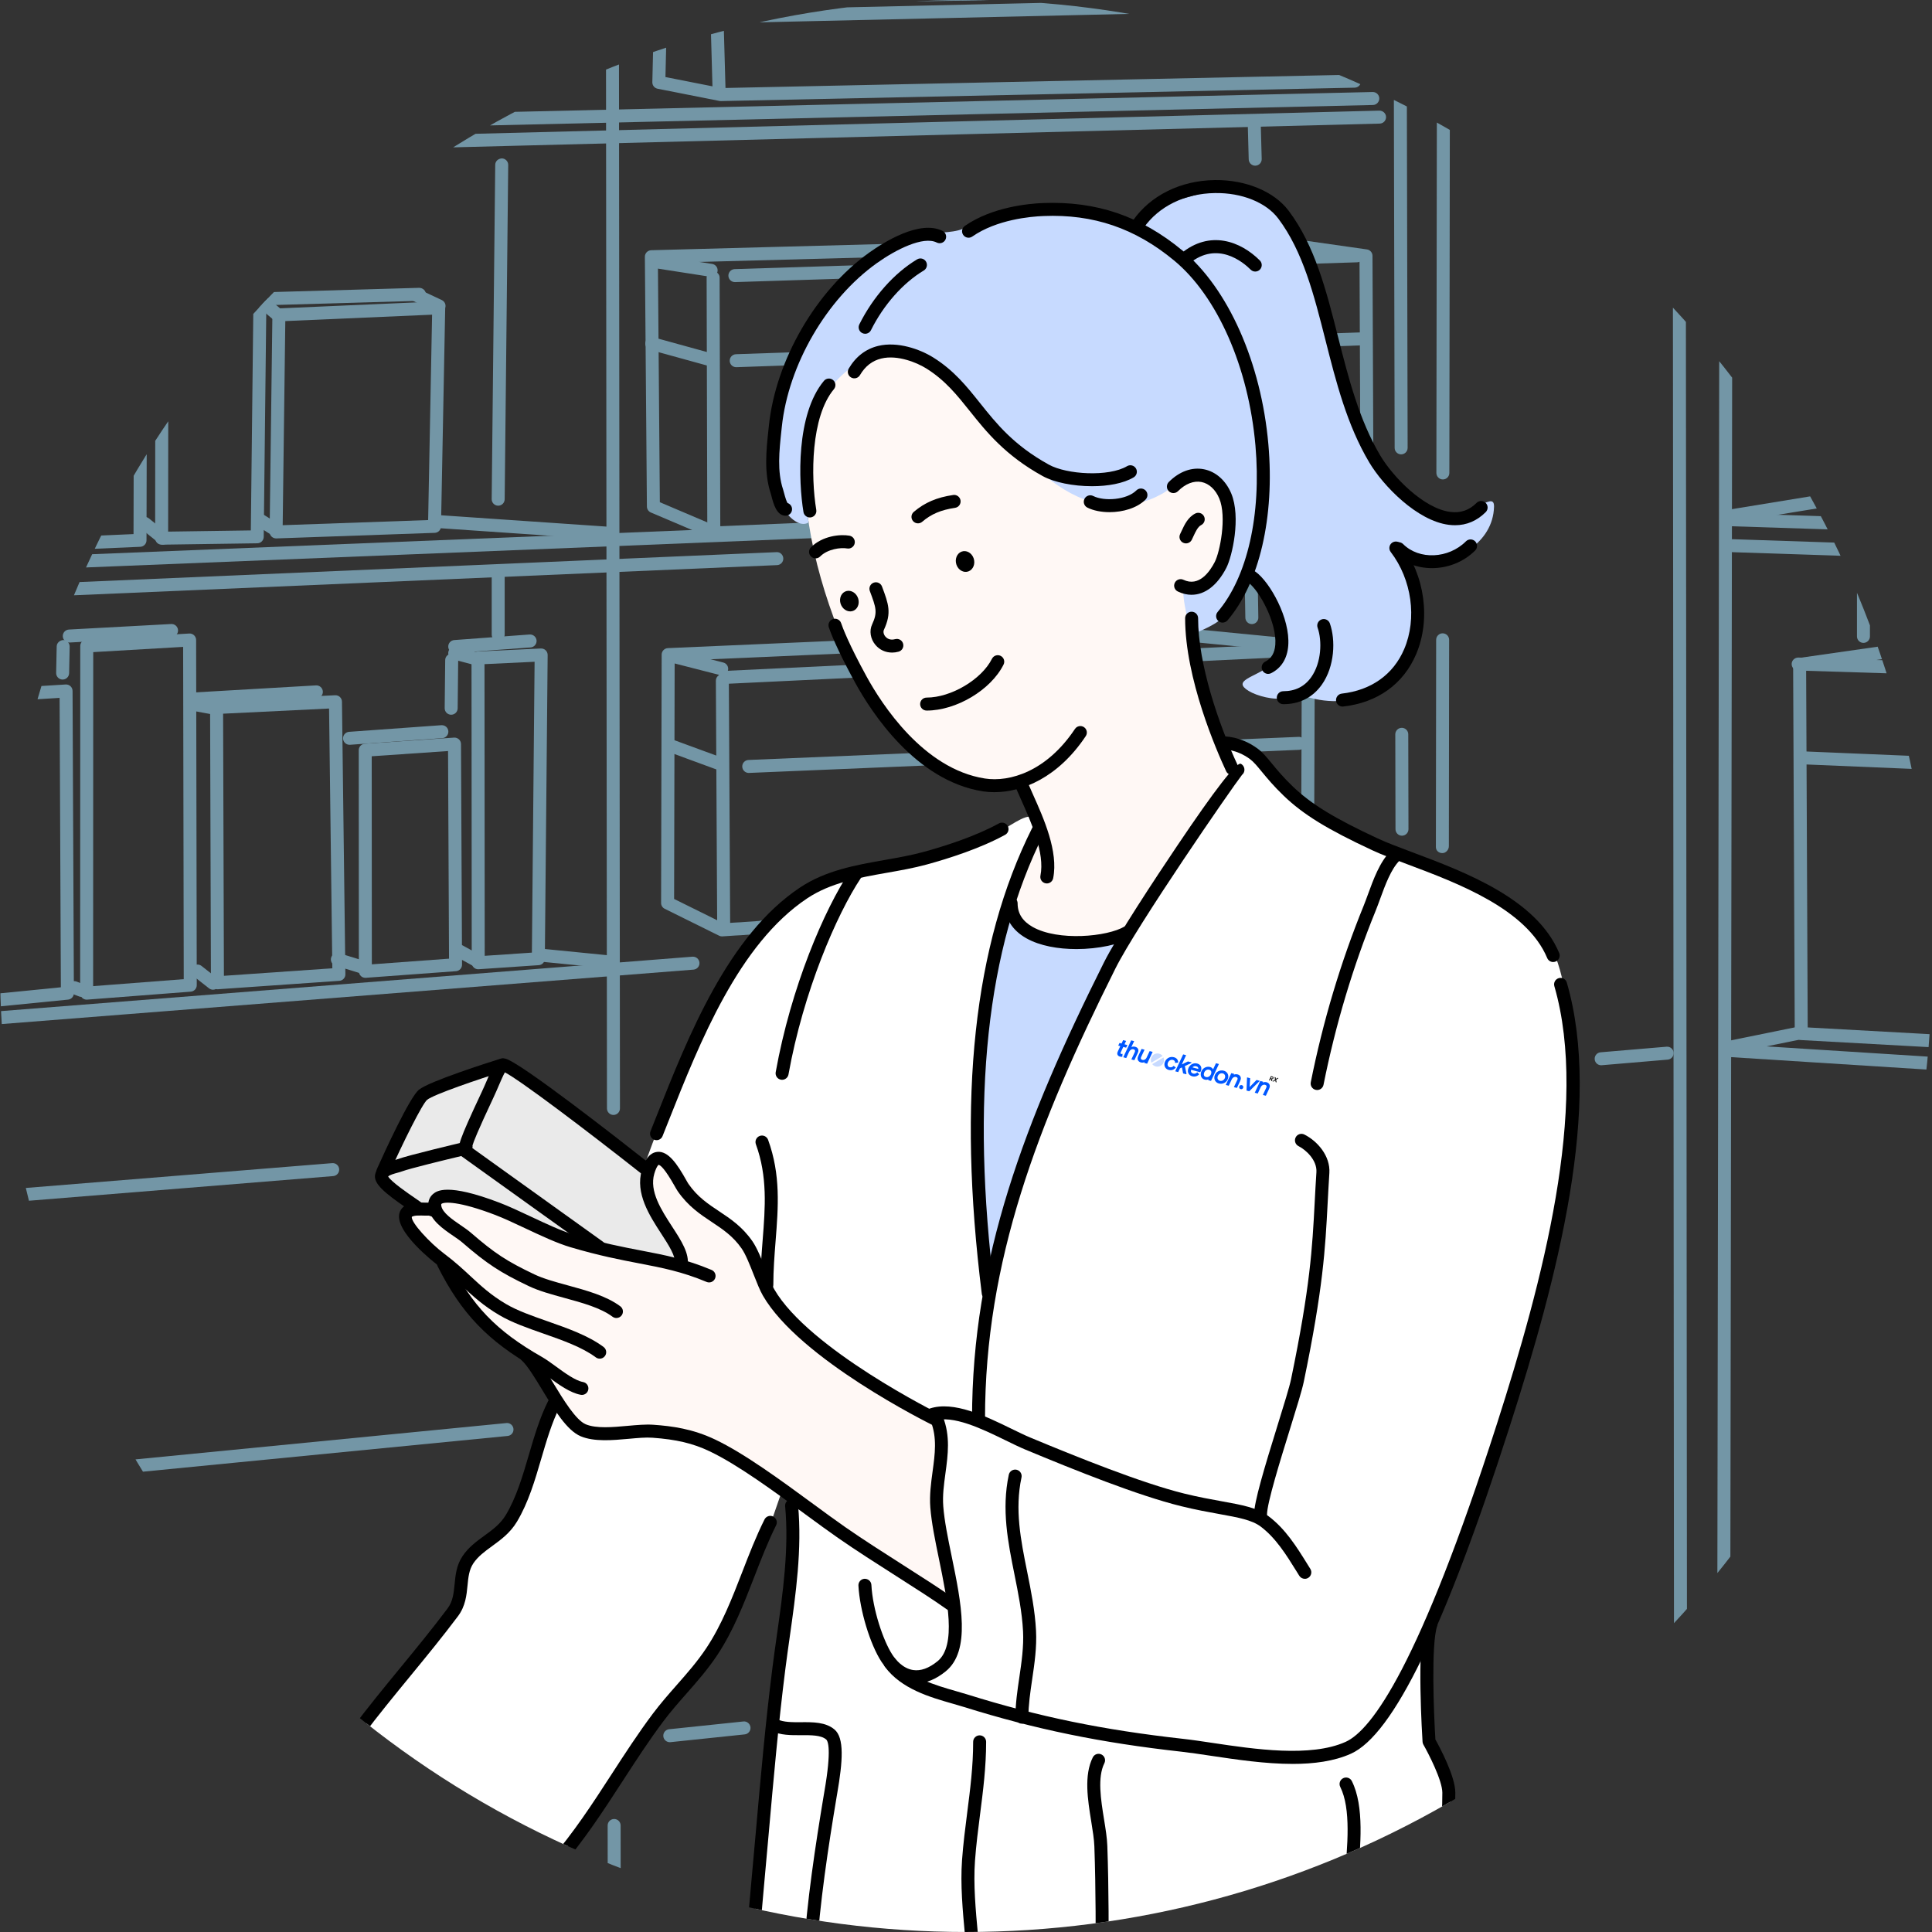 <?xml version="1.0" encoding="UTF-8"?>
<svg id="_Layer_" data-name="&amp;lt;Layer&amp;gt;" xmlns="http://www.w3.org/2000/svg" xmlns:xlink="http://www.w3.org/1999/xlink" viewBox="0 0 1617.03 1617.03">
  <rect x="0" y="0" width="1617.03" height="1617.03" fill="#333333" stroke="none"/>
  <defs>
    <style>
      .cls-1, .cls-2, .cls-3, .cls-4, .cls-5, .cls-6, .cls-7, .cls-8, .cls-9, .cls-10, .cls-11 {
        stroke-width: 0px;
      }

      .cls-1, .cls-2, .cls-9, .cls-10, .cls-11 {
        fill-rule: evenodd;
      }

      .cls-1, .cls-5 {
        fill: #c7daff;
      }

      .cls-2 {
        fill: #fff;
      }

      .cls-3, .cls-9 {
        fill: #000;
      }

      .cls-4 {
        fill: #151515;
      }

      .cls-6 {
        fill: #0057ff;
      }

      .cls-7 {
        fill: #7396a6;
      }

      .cls-8 {
        fill: none;
      }

      .cls-12 {
        clip-path: url(#clippath);
      }

      .cls-10 {
        fill: #fff8f5;
      }

      .cls-11 {
        fill: #eaeaea;
      }
    </style>
    <clipPath id="clippath">
      <circle class="cls-8" cx="808.51" cy="808.51" r="808.51"/>
    </clipPath>
  </defs>
  <g class="cls-12">
    <g>
      <g>
        <path class="cls-7" d="M1442.29,1678.3h0c-3,0-5.43-2.44-5.43-5.44l2.83-1879.81c0-3,2.44-5.43,5.43-5.43h0c3,0,5.43,2.44,5.43,5.44l-2.83,1879.81c0,3-2.44,5.43-5.43,5.43Z"/>
        <path class="cls-7" d="M1406.74,1664.08c-3,0-5.43-2.43-5.43-5.43l-1.43-1785.96c0-3,2.43-5.43,5.43-5.44h0c3,0,5.43,2.43,5.43,5.43l1.43,1785.96c0,3-2.43,5.43-5.43,5.44h0Z"/>
        <path class="cls-7" d="M2262.29,936.42c-.12,0-.23,0-.35-.01l-814.77-51.72c-2.99-.19-5.27-2.77-5.08-5.77.19-3,2.99-5.25,5.76-5.08l814.77,51.72c2.99.19,5.27,2.77,5.08,5.77-.18,2.88-2.57,5.09-5.41,5.09Z"/>
        <path class="cls-7" d="M1340.11,891.59c-2.79,0-5.17-2.14-5.4-4.98-.26-2.99,1.96-5.62,4.96-5.87l55.24-4.68c2.93-.26,5.62,1.96,5.87,4.95.26,2.99-1.96,5.62-4.95,5.87l-55.26,4.69c-.15.01-.31.02-.46.02Z"/>
        <path class="cls-7" d="M-447.04,1043.31c-2.79,0-5.17-2.15-5.41-4.98-.25-2.99,1.97-5.62,4.96-5.87l41.24-3.5,684.27-55.45c3.01-.27,5.61,1.99,5.86,4.98.24,2.99-1.99,5.61-4.98,5.86l-684.25,55.45-41.23,3.5c-.16.01-.31.02-.46.02Z"/>
        <path class="cls-7" d="M513.45,933.18c-3,0-5.43-2.43-5.43-5.43l-.04-42.23-.93-1009.06c0-3,2.43-5.43,5.43-5.44h0c3,0,5.43,2.43,5.43,5.43l.97,1051.3c0,3-2.43,5.43-5.43,5.43Z"/>
        <path class="cls-7" d="M514.3,1836.94c-3,0-5.43-2.43-5.43-5.43l-.28-303.63c0-3,2.43-5.43,5.43-5.44h0c3,0,5.43,2.43,5.43,5.43l.28,303.63c0,3-2.43,5.43-5.43,5.44h0Z"/>
        <path class="cls-7" d="M1207.64,401.28h0c-3,0-5.43-2.44-5.43-5.44l.74-555.73c0-3,2.44-5.43,5.43-5.43h0c3,0,5.43,2.44,5.43,5.44l-.74,555.73c0,3-2.44,5.43-5.43,5.43Z"/>
        <path class="cls-7" d="M1207.23,714.02h0c-2.99,0-5.43-2.05-5.43-5.05l.22-173.47c0-3,2.44-5.43,5.43-5.43h0c3,0,5.43,2.44,5.43,5.44l-.22,172.7c0,3-2.44,5.81-5.43,5.81Z"/>
        <path class="cls-7" d="M1172.71,380.29c-2.99,0-5.43-2.43-5.43-5.42l-1.08-484.51c0-3,2.43-5.44,5.42-5.45h.02c2.99,0,5.43,2.43,5.43,5.42l1.08,484.51c0,3-2.43,5.44-5.42,5.45h-.02Z"/>
        <path class="cls-7" d="M1173.42,699.46c-2.99,0-5.43-2.43-5.43-5.43l-.17-79.42c0-3,2.43-5.44,5.42-5.45h.01c2.99,0,5.43,2.43,5.43,5.42l.17,79.43c0,3-2.43,5.43-5.43,5.44h0Z"/>
        <path class="cls-7" d="M112.04,1232.48c-2.76,0-5.12-2.1-5.4-4.9-.29-2.99,1.89-5.65,4.88-5.93l312.3-30.59c2.97-.36,5.65,1.89,5.94,4.87.29,2.99-1.89,5.64-4.87,5.93l-312.31,30.59c-.18.02-.36.03-.54.03Z"/>
        <path class="cls-7" d="M157.32,1500.33c-2.75,0-5.1-2.08-5.4-4.87-.31-2.99,1.85-5.66,4.84-5.97l71.76-7.5c2.97-.36,5.65,1.86,5.96,4.85.31,2.98-1.86,5.65-4.85,5.96l-71.75,7.5c-.19.02-.38.03-.57.03Z"/>
        <path class="cls-7" d="M560.59,1458.17c-2.74,0-5.1-2.08-5.4-4.87-.31-2.99,1.85-5.66,4.84-5.97l62.13-6.5c2.92-.37,5.65,1.85,5.97,4.84.31,2.98-1.86,5.65-4.84,5.97l-62.12,6.5c-.19.02-.38.03-.57.03Z"/>
        <path class="cls-7" d="M-1000.1,935.91c-2.8,0-5.18-2.16-5.41-5.01-.23-2.99,2-5.61,4.99-5.84l1580.12-124.34c2.96-.2,5.61,2,5.84,4.99.24,2.99-2,5.6-4.99,5.84l-1580.12,124.34c-.14.01-.29.02-.43.02Z"/>
        <path class="cls-7" d="M-962.89,516.67c-2.9,0-5.31-2.29-5.42-5.21-.12-3,2.21-5.53,5.21-5.65l2066.57-83.35c2.94-.21,5.53,2.21,5.65,5.21.12,3-2.21,5.53-5.21,5.65l-2066.57,83.35c-.08,0-.15,0-.22,0Z"/>
        <path class="cls-7" d="M-961.89,136.69c-2.94,0-5.36-2.35-5.43-5.31-.07-3,2.3-5.49,5.31-5.56l2110.87-48.81s.09,0,.13,0c2.94,0,5.37,2.35,5.43,5.31.07,3-2.31,5.49-5.31,5.56l-2110.88,48.81s-.08,0-.13,0Z"/>
        <path class="cls-7" d="M-966.12,542.33c-2.9,0-5.3-2.28-5.42-5.2-.13-3,2.2-5.53,5.2-5.66l1616.28-69.34c2.99-.22,5.53,2.19,5.66,5.2.13,3-2.2,5.53-5.19,5.66l-1616.28,69.34c-.08,0-.16,0-.23,0Z"/>
        <path class="cls-7" d="M-965.45,157.8c-2.93,0-5.35-2.34-5.43-5.29-.08-3,2.29-5.5,5.29-5.57l2120.1-54.35c3,.02,5.5,2.3,5.57,5.29.08,3-2.3,5.5-5.3,5.57l-2120.1,54.35s-.1,0-.14,0Z"/>
        <path class="cls-7" d="M2253.16,466.5c-.05,0-.11,0-.17,0l-52.03-1.68-751.28-24.35c-3-.1-5.35-2.61-5.25-5.6.09-2.99,2.27-5.17,5.6-5.26l803.32,26.03c2.99.09,5.35,2.6,5.25,5.6-.09,2.94-2.5,5.26-5.43,5.26Z"/>
        <path class="cls-7" d="M2253.94,83.38h-.02l-791.49-3.54c-3-.01-5.43-2.46-5.41-5.46.01-3,2.79-5.61,5.46-5.41l791.49,3.54c3,.01,5.43,2.46,5.41,5.46-.01,2.99-2.45,5.41-5.43,5.41Z"/>
        <path class="cls-7" d="M2250.51,488.85c-.06,0-.12,0-.18,0l-800.23-26.69c-3-.1-5.35-2.61-5.25-5.61.1-3,2.68-5.35,5.61-5.25l800.23,26.69c3,.1,5.35,2.61,5.25,5.61-.1,2.94-2.51,5.25-5.43,5.25Z"/>
        <path class="cls-7" d="M1447.99,65.76c-2.99,0-5.43-2.43-5.43-5.42,0-3,2.42-5.44,5.42-5.45l804.93-2.12c3.03.18,5.44,2.42,5.45,5.42,0,3-2.42,5.44-5.42,5.45l-804.93,2.12h-.02Z"/>
        <path class="cls-7" d="M1449.23,881.64c-2.52,0-4.79-1.78-5.31-4.35-.6-2.94,1.3-5.81,4.24-6.41l58.1-11.82c2.89-.57,5.81,1.3,6.4,4.24.6,2.94-1.3,5.81-4.24,6.41l-58.1,11.82c-.36.07-.73.11-1.09.11Z"/>
        <path class="cls-7" d="M1449.23,437.14c-2.62,0-4.92-1.89-5.35-4.56-.49-2.96,1.52-5.75,4.48-6.24l82-13.39c3-.48,5.75,1.52,6.24,4.49.49,2.96-1.52,5.75-4.48,6.24l-82,13.39c-.3.05-.59.07-.89.07Z"/>
        <path class="cls-7" d="M512.47,810.78c-.18,0-.36-.01-.54-.03l-57.13-5.66c-2.99-.3-5.17-2.96-4.87-5.94.3-2.99,2.99-5.11,5.94-4.87l57.13,5.66c2.99.3,5.17,2.96,4.87,5.94-.28,2.8-2.64,4.9-5.4,4.9Z"/>
        <path class="cls-7" d="M512.46,451.96c-.12,0-.25,0-.38-.02l-144.15-9.87c-2.99-.2-5.25-2.8-5.05-5.79.21-2.99,2.84-5.31,5.79-5.05l144.15,9.87c2.99.2,5.25,2.8,5.05,5.79-.2,2.87-2.58,5.06-5.42,5.06Z"/>
        <path class="cls-7" d="M-114.74,468.9c-1.39,0-2.74-.54-3.76-1.51-1.07-1.03-1.68-2.44-1.68-3.93v-221.65c0-2.91,2.3-5.31,5.21-5.43l109.84-4.55c1.47-.05,2.93.49,3.99,1.52,1.07,1.03,1.67,2.46,1.66,3.94l-1.16,221.38c-.01,2.9-2.3,5.27-5.19,5.4l-108.68,4.82c-.08,0-.16,0-.24,0ZM-109.3,247.02v210.76l97.84-4.34,1.11-210.52-98.95,4.1Z"/>
        <path class="cls-7" d="M10.29,462.32c-1.39,0-2.74-.54-3.75-1.5-1.07-1.02-1.68-2.44-1.68-3.92l-.62-262.27c0-2.95,2.34-5.36,5.29-5.44l108.09-2.92c1.47,0,2.89.52,3.94,1.54,1.05,1.02,1.64,2.43,1.64,3.9l-.58,260.52c0,2.9-2.3,5.29-5.2,5.42l-106.89,4.67c-.08,0-.16,0-.24,0ZM15.12,199.91l.59,251.31,96.05-4.2.56-249.73-97.2,2.63Z"/>
        <path class="cls-7" d="M135.29,455.89c-1.43,0-2.8-.56-3.82-1.56-1.03-1.02-1.62-2.42-1.62-3.87l.22-232.96c0-2.94,2.35-5.35,5.29-5.43l82.44-2.13c1.52.01,2.9.52,3.95,1.56,1.05,1.03,1.64,2.46,1.62,3.93l-2.64,233.92c-.03,2.94-2.41,5.33-5.36,5.37l-80.02,1.16s-.05,0-.08,0ZM140.94,222.8l-.21,222.15,69.21-1,2.52-222.99-71.52,1.85Z"/>
        <path class="cls-7" d="M231.09,450.64c-1.42,0-2.78-.56-3.8-1.55-1.06-1.04-1.66-2.47-1.63-3.95l2.33-181.66c.03-2.88,2.32-5.23,5.19-5.36l133.77-5.84c1.52-.05,2.96.49,4.03,1.54,1.08,1.05,1.67,2.49,1.64,3.99l-3.51,182.83c-.05,2.88-2.36,5.22-5.24,5.33l-132.59,4.67c-.06,0-.12,0-.19,0ZM238.79,268.74l-2.19,170.83,121.75-4.29,3.3-171.9-122.86,5.36Z"/>
        <path class="cls-7" d="M394.35,107.1H-94.72c-3,0-5.43-2.43-5.43-5.43v-54.34c0-3,2.43-5.43,5.43-5.43h489.07c3,0,5.43,2.43,5.43,5.43v54.34c0,3-2.43,5.43-5.43,5.43ZM-89.29,96.23h478.2v-43.47H-89.29v43.47Z"/>
        <path class="cls-7" d="M375.76,54.19H-57.53c-3,0-5.43-2.43-5.43-5.43V-12.73c0-3,2.43-5.43,5.43-5.43h433.3c3,0,5.43,2.43,5.43,5.43v61.49c0,3-2.43,5.43-5.43,5.43ZM-52.1,43.32h422.43V-7.3H-52.1v50.62Z"/>
        <path class="cls-7" d="M-21.98,844.46c-1.35,0-2.65-.5-3.65-1.41-1.14-1.03-1.79-2.5-1.78-4.04l.59-255.93c0-2.87,2.24-5.23,5.1-5.41l76.68-4.78c1.49-.1,2.95.43,4.05,1.46,1.1,1.02,1.72,2.45,1.72,3.95l1.11,252.93c.01,2.8-2.11,5.15-4.9,5.43l-78.37,7.78c-.18.02-.36.03-.54.03ZM-15.97,588.2l-.56,244.83,67.47-6.7-1.06-242.23-65.85,4.11Z"/>
        <path class="cls-7" d="M72.51,836.67c-1.36,0-2.68-.52-3.69-1.45-1.11-1.03-1.74-2.47-1.74-3.99l.09-290.56c0-2.88,2.25-5.26,5.12-5.42l86.11-5.01c1.48-.1,2.95.45,4.04,1.47,1.09,1.03,1.71,2.45,1.71,3.95l.53,288.9c0,2.84-2.18,5.21-5.02,5.43l-86.72,6.67c-.14.01-.28.02-.42.02ZM78.03,545.81l-.08,279.56,75.84-5.84-.51-278.11-75.25,4.38Z"/>
        <path class="cls-7" d="M181.99,827.97c-1.37,0-2.69-.52-3.7-1.45-1.1-1.02-1.73-2.46-1.74-3.96l-.71-230.37c0-2.9,2.27-5.3,5.17-5.44l99.5-4.85c1.59-.03,2.91.46,3.99,1.47,1.08,1.01,1.69,2.41,1.71,3.89l2.87,228.18c.04,2.88-2.18,5.29-5.06,5.49l-101.66,7.05c-.12,0-.25.01-.38.01ZM186.73,597.34l.68,219.38,90.74-6.29-2.73-217.41-88.69,4.32Z"/>
        <path class="cls-7" d="M305.79,818.41c-1.37,0-2.69-.52-3.7-1.46-1.1-1.03-1.73-2.47-1.74-3.98l-.1-185.06c0-2.86,2.21-5.23,5.06-5.42l74.73-5.13c1.46-.11,2.97.42,4.07,1.44,1.1,1.02,1.73,2.45,1.74,3.95l.86,184.65c.01,2.86-2.19,5.24-5.04,5.45l-75.49,5.54c-.13,0-.27.01-.4.01ZM311.12,632.98l.1,174.14,64.6-4.74-.81-173.78-63.89,4.38Z"/>
        <path class="cls-7" d="M400.26,811.25c-1.37,0-2.7-.52-3.71-1.46-1.1-1.03-1.72-2.46-1.72-3.97l-.19-255.12c0-2.9,2.28-5.29,5.18-5.43l52.86-2.51c1.5-.05,2.95.47,4.02,1.51,1.08,1.04,1.68,2.47,1.67,3.96l-2.36,254.22c-.03,2.84-2.24,5.18-5.07,5.37l-50.3,3.4c-.12.01-.25.01-.37.01ZM405.51,555.87l.18,244.12,39.49-2.67,2.26-243.44-41.93,1.99Z"/>
        <path class="cls-7" d="M598.78,451.45c-.73,0-1.45-.15-2.13-.44l-51.9-22.07c-1.99-.85-3.29-2.79-3.31-4.95l-1.7-209.08c-.02-2.96,2.33-5.4,5.29-5.48l507.9-13.58c.28,0,.61,0,.91.05l90.23,12.86c2.67.38,4.65,2.66,4.67,5.36l.73,173.42c0,.82-.18,1.63-.53,2.37-1.61,3.34-2.38,6.39-2.38,9.3v9.46c0,2.91.77,5.95,2.38,9.3.35.73.53,1.53.53,2.35v1.21c0,.31-.03.61-.08.92-.1.57-.27,1.13-.47,1.69-.27,2.69-2.44,4.42-5.14,4.53l-544.77,22.8c-.08,0-.15,0-.23,0ZM552.28,420.34l47.49,20.2,537.48-22.49c-1.05-3.18-1.57-6.28-1.57-9.38v-9.46c0-4.2.96-8.41,2.91-12.82l-.71-167.52-85.13-12.14-502.11,13.43,1.63,200.19Z"/>
        <path class="cls-7" d="M603.18,84.6c-.35,0-.7-.04-1.05-.11l-51.76-10.23c-2.59-.51-4.44-2.82-4.38-5.46l1.66-70.22c.07-2.92,2.43-5.26,5.36-5.3l578.24-8.23s.05,0,.08,0c2.93,0,5.34,2.33,5.43,5.27l2.39,77.45c.05,1.45-.48,2.86-1.49,3.91-1,1.05-2.38,1.66-3.83,1.69l-530.53,11.23s-.08,0-.11,0ZM556.96,64.49l46.7,9.22,524.45-11.1-2.05-66.63L558.39,4.07l-1.43,60.42Z"/>
        <path class="cls-7" d="M567.38,1.28c-1.43,0-2.81-.57-3.82-1.58-1.03-1.02-1.61-2.41-1.61-3.86v-88.66c0-3,2.43-5.43,5.43-5.43h547.7c1.45,0,2.83.58,3.85,1.6,1.02,1.03,1.59,2.42,1.58,3.87l-.53,84.09c-.02,2.97-2.42,5.37-5.39,5.4L567.43,1.28h-.05ZM572.82-87.38V-9.63l536.34-4.48.46-73.27h-536.8Z"/>
        <path class="cls-7" d="M1868.35,432.8c-.05,0-.1,0-.15,0l-337.7-9.36c-2.92-.08-5.25-2.45-5.28-5.37l-2.64-248.23c-.02-1.44.55-2.84,1.56-3.87,1.02-1.03,2.4-1.61,3.84-1.62l425.71-2.13h.03c2.98,0,5.4,2.4,5.43,5.39l2.3,246.06c.02,2.69-1.93,5-4.6,5.42l-87.67,13.65c-.27.04-.55.06-.83.06ZM1536.02,412.71l331.98,9.2,82.54-12.86-2.21-235.95-414.84,2.07,2.53,237.54Z"/>
        <path class="cls-7" d="M1907.24,892.59c-.1,0-.2,0-.3-.01l-399.65-22.08c-2.87-.16-5.12-2.52-5.13-5.4l-1.36-308.97c0-2.71,1.98-5.02,4.66-5.4l92.03-13.17c.3-.05.61-.05.89-.05l351.93,7.78c2.96.06,5.33,2.49,5.31,5.45l-1.39,314.37c0,2-1.12,3.84-2.89,4.78l-41.57,22.06c-.79.42-1.66.64-2.55.64ZM1513,859.93l393.02,21.71,37.36-19.83,1.35-305.78-346.15-7.66-86.89,12.43,1.31,299.12Z"/>
        <path class="cls-7" d="M604.35,783.75c-.83,0-1.66-.19-2.41-.56l-45.6-22.56c-1.85-.92-3.03-2.81-3.02-4.88l.48-207.87c0-2.9,2.3-5.29,5.2-5.42l416.95-18.19c.25-.01.52,0,.77.02l118.86,11.64c2.79.27,4.91,2.63,4.9,5.43l-.73,203.74c-.02,2.85-2.22,5.21-5.06,5.4l-431.98,29.35c-.48.03-.92,0-1.36-.08-2.66-.5-4.35-.84-5.99-.67-5.28.53-10.92,1.13-16.38,2.02-.36.15-.73.27-1.05.33l-17.65,1.3s-3.84.25-4.76.25l-10.8.72c-.12,0-.24.01-.36.01ZM564.2,752.39l41.26,20.41,9.7-.64c1.17-.01,4.36-.23,4.36-.23l16.02-1.14c.33-.12.66-.21.96-.26,5.98-.99,12.35-1.68,17.78-2.22,3.18-.31,5.94.21,8.38.67l426.25-28.96.69-193.74-113.55-11.12-411.38,17.95-.46,199.3Z"/>
        <path class="cls-7" d="M1559.66,538.08c-3,0-5.43-2.43-5.43-5.43v-64.73c0-3,2.43-5.43,5.43-5.43s5.43,2.43,5.43,5.43v64.73c0,3-2.43,5.43-5.43,5.43Z"/>
        <path class="cls-7" d="M1559.66,145.42c-3,0-5.43-2.43-5.43-5.43v-58.69c0-3,2.43-5.43,5.43-5.43s5.43,2.43,5.43,5.43v58.69c0,3-2.43,5.43-5.43,5.43Z"/>
        <path class="cls-7" d="M421.9,84.32s-.06,0-.09,0c-3-.05-5.39-2.52-5.34-5.52l3.94-232.52c.05-2.97,2.47-5.34,5.43-5.34.03,0,.06,0,.09,0,3,.05,5.39,2.52,5.34,5.52l-3.94,232.52c-.05,2.97-2.47,5.34-5.43,5.34Z"/>
        <path class="cls-7" d="M416.97,423.25h-.06c-3-.03-5.41-2.49-5.38-5.49l2.96-279.81c.03-3,2.43-5.16,5.49-5.38,3,.03,5.41,2.49,5.38,5.49l-2.96,279.81c-.03,2.98-2.46,5.38-5.43,5.38Z"/>
        <path class="cls-7" d="M416.97,536.55c-3,0-5.43-2.43-5.43-5.43v-50.25c0-3,2.43-5.43,5.43-5.43s5.43,2.43,5.43,5.43v50.25c0,3-2.43,5.43-5.43,5.43Z"/>
        <path class="cls-7" d="M1050.57,138.68c-2.93,0-5.35-2.34-5.43-5.29l-.77-28.58c-.08-3,2.29-5.5,5.29-5.58,2.95.16,5.5,2.29,5.58,5.28l.77,28.58c.08,3-2.29,5.5-5.29,5.58-.05,0-.1,0-.14,0Z"/>
        <path class="cls-7" d="M1047.75,522.34c-2.96,0-5.38-2.37-5.43-5.34l-.5-29.1c-.05-3,2.33-5.48,5.34-5.53.03,0,.07,0,.1,0,2.96,0,5.37,2.37,5.43,5.33l.5,29.13c.05,3-2.34,5.47-5.34,5.52-.03,0-.06,0-.09,0Z"/>
        <path class="cls-7" d="M10.06,201.54c-.86,0-1.73-.2-2.54-.63l-17.19-9.1c-2.65-1.4-3.66-4.69-2.26-7.34,1.4-2.65,4.68-3.66,7.34-2.26l17.19,9.1c2.65,1.4,3.66,4.69,2.26,7.34-.97,1.84-2.86,2.89-4.81,2.89Z"/>
        <path class="cls-7" d="M-8.49,190.42c-2.9,0-5.31-2.29-5.42-5.21-.12-3,2.21-5.53,5.2-5.65l114.95-4.72c2.99-.11,5.53,2.21,5.65,5.2.13,3-2.21,5.53-5.2,5.65l-114.95,4.72c-.08,0-.15,0-.23,0Z"/>
        <path class="cls-7" d="M121.91,212.15c-2.92,0-5.34-2.32-5.43-5.27-.09-3,2.26-5.5,5.26-5.6l84.47-2.62c3.03.02,5.51,2.26,5.6,5.26.09,3-2.26,5.5-5.26,5.6l-84.47,2.61c-.06,0-.11,0-.17,0Z"/>
        <path class="cls-7" d="M221.7,255.51c-2.93,0-5.34-2.33-5.43-5.28-.09-3,2.27-5.5,5.28-5.59l129.32-3.74c3.02.06,5.5,2.28,5.59,5.28.09,3-2.27,5.5-5.28,5.59l-129.32,3.74c-.05,0-.11,0-.16,0Z"/>
        <path class="cls-7" d="M367.46,261.49c-.77,0-1.56-.17-2.31-.52l-19.06-8.97c-2.72-1.28-3.88-4.51-2.6-7.23,1.28-2.71,4.51-3.87,7.23-2.6l19.06,8.97c2.72,1.28,3.88,4.51,2.6,7.23-.92,1.97-2.88,3.12-4.92,3.12Z"/>
        <path class="cls-7" d="M232.91,269.34c-1.23,0-2.47-.42-3.49-1.27l-11.58-9.72c-2.3-1.93-2.6-5.36-.67-7.66,1.93-2.29,5.35-2.6,7.66-.67l11.58,9.72c2.3,1.93,2.6,5.36.67,7.66-1.07,1.28-2.62,1.94-4.17,1.94Z"/>
        <path class="cls-7" d="M134.25,226.73c-1.39,0-2.78-.53-3.84-1.59l-10.46-10.46c-2.12-2.12-2.12-5.56,0-7.69,2.12-2.12,5.56-2.12,7.69,0l10.46,10.46c2.12,2.12,2.12,5.56,0,7.69-1.06,1.06-2.45,1.59-3.84,1.59Z"/>
        <path class="cls-7" d="M136.49,455.83c-1.19,0-2.4-.39-3.4-1.2l-15.32-12.33c-2.34-1.88-2.71-5.3-.83-7.64,1.87-2.34,5.29-2.71,7.64-.83l15.32,12.33c2.34,1.88,2.71,5.3.83,7.64-1.07,1.33-2.65,2.03-4.24,2.03Z"/>
        <path class="cls-7" d="M232.17,449.86c-.99,0-2-.27-2.9-.84l-14.21-8.97c-2.54-1.6-3.29-4.96-1.69-7.49,1.6-2.54,4.97-3.29,7.49-1.69l14.21,8.97c2.54,1.6,3.29,4.96,1.69,7.49-1.03,1.64-2.8,2.54-4.6,2.54Z"/>
        <path class="cls-7" d="M-47.06,581.27c-2.85,0-5.24-2.22-5.42-5.1-.19-2.99,2.09-5.57,5.09-5.76l74.03-4.63c2.9-.21,5.57,2.09,5.76,5.09.19,2.99-2.09,5.57-5.09,5.76l-74.03,4.63c-.11,0-.23.01-.34.01Z"/>
        <path class="cls-7" d="M52.43,568.77s-.08,0-.12,0c-3-.06-5.38-2.54-5.32-5.54l.46-22.21c.06-3,2.67-5.17,5.54-5.32,3,.06,5.38,2.54,5.32,5.54l-.46,22.2c-.06,2.96-2.48,5.32-5.43,5.32Z"/>
        <path class="cls-7" d="M180.59,598.38c-.33,0-.66-.03-.99-.09l-17.58-3.24c-2.95-.54-4.9-3.38-4.36-6.33.54-2.94,3.36-4.9,6.33-4.36l17.58,3.24c2.95.54,4.9,3.38,4.36,6.33-.48,2.62-2.77,4.45-5.34,4.45Z"/>
        <path class="cls-7" d="M57.97,537.77c-2.87,0-5.26-2.24-5.42-5.14-.16-2.99,2.14-5.56,5.14-5.72l85.6-4.63c3.01-.16,5.55,2.14,5.72,5.14.16,2.99-2.14,5.56-5.14,5.72l-85.6,4.63c-.1,0-.2,0-.3,0Z"/>
        <path class="cls-7" d="M161.15,590.52c-2.86,0-5.25-2.23-5.42-5.12-.17-2.99,2.11-5.56,5.11-5.74l103.64-6.01c2.98-.17,5.57,2.12,5.74,5.11.17,2.99-2.11,5.56-5.11,5.74l-103.64,6.01c-.11,0-.21.01-.32.01Z"/>
        <path class="cls-7" d="M292.56,623.37c-2.83,0-5.21-2.19-5.42-5.04-.22-2.99,2.04-5.59,5.03-5.81l77.27-5.55c3.07-.15,5.6,2.04,5.81,5.03.22,2.99-2.04,5.59-5.03,5.81l-77.27,5.55c-.13,0-.27.01-.39.01Z"/>
        <path class="cls-7" d="M306.44,815.85c-.53,0-1.06-.08-1.6-.24l-24.06-7.4c-2.87-.88-4.48-3.92-3.6-6.79.88-2.87,3.9-4.49,6.79-3.6l24.06,7.4c2.87.88,4.48,3.92,3.6,6.79-.72,2.34-2.87,3.84-5.19,3.84Z"/>
        <path class="cls-7" d="M398.98,809.37c-.88,0-1.78-.22-2.61-.67l-14.34-7.87c-2.63-1.44-3.6-4.74-2.15-7.37,1.44-2.64,4.75-3.6,7.38-2.15l14.34,7.87c2.63,1.44,3.6,4.75,2.15,7.38-.99,1.8-2.85,2.82-4.77,2.82Z"/>
        <path class="cls-7" d="M178.27,828.35c-1.17,0-2.36-.38-3.35-1.16l-12.95-10.18c-2.36-1.85-2.77-5.27-.91-7.63,1.85-2.36,5.27-2.77,7.63-.91l12.95,10.18c2.36,1.85,2.77,5.27.91,7.63-1.07,1.36-2.66,2.08-4.27,2.08Z"/>
        <path class="cls-7" d="M68.16,834.36c-.65,0-1.31-.12-1.95-.36l-6.01-2.31c-2.8-1.08-4.2-4.22-3.12-7.02,1.08-2.8,4.23-4.19,7.02-3.12l6.01,2.31c2.8,1.08,4.2,4.22,3.12,7.02-.83,2.16-2.89,3.49-5.07,3.49Z"/>
        <path class="cls-7" d="M377.63,598.21h-.06c-3-.03-5.41-2.49-5.38-5.49l.43-40.21c.03-3,2.38-5.36,5.49-5.38,3,.03,5.41,2.49,5.38,5.49l-.43,40.21c-.03,2.98-2.46,5.38-5.43,5.38Z"/>
        <path class="cls-7" d="M396.69,556.3c-.46,0-.92-.06-1.39-.18l-16.09-4.24c-2.9-.76-4.64-3.73-3.87-6.64.76-2.9,3.73-4.66,6.64-3.87l16.09,4.24c2.9.76,4.63,3.73,3.87,6.64-.64,2.44-2.84,4.05-5.25,4.05Z"/>
        <path class="cls-7" d="M380.59,546.56c-2.82,0-5.2-2.18-5.41-5.03-.22-2.99,2.03-5.6,5.02-5.82l63.08-4.66c2.92-.19,5.6,2.02,5.82,5.02.22,2.99-2.03,5.6-5.02,5.82l-63.08,4.66c-.14,0-.27.02-.41.02Z"/>
        <path class="cls-7" d="M605.7,780.01c-2.99,0-5.42-2.41-5.43-5.4l-1.11-204.86c-.02-3,2.4-5.45,5.4-5.47h.03c2.99,0,5.42,2.41,5.43,5.4l1.11,204.86c.02,3-2.4,5.45-5.4,5.47h-.03Z"/>
        <path class="cls-7" d="M604.04,565.21c-.45,0-.9-.06-1.35-.17l-43.07-11.04c-2.91-.75-4.66-3.71-3.91-6.61.75-2.91,3.74-4.64,6.61-3.92l43.07,11.04c2.91.75,4.66,3.71,3.91,6.61-.63,2.46-2.84,4.09-5.26,4.09Z"/>
        <path class="cls-7" d="M606.8,572.39c-2.88,0-5.28-2.27-5.42-5.17-.14-3,2.17-5.54,5.17-5.69l484.27-23.19c2.67-.16,5.54,2.17,5.69,5.17.14,3-2.17,5.54-5.17,5.69l-484.27,23.19c-.09,0-.18,0-.27,0Z"/>
        <path class="cls-7" d="M597.42,446.49c-2.99,0-5.42-2.43-5.43-5.42l-.56-208.72c0-3,2.42-5.44,5.42-5.45,2.9.31,5.44,2.42,5.45,5.42l.56,208.72c0,3-2.42,5.44-5.42,5.45h-.02Z"/>
        <path class="cls-7" d="M595.21,231.69c-.28,0-.56-.02-.84-.06l-49.7-7.73c-2.97-.46-4.99-3.24-4.54-6.2.46-2.97,3.3-4.98,6.2-4.54l49.7,7.73c2.97.46,5,3.24,4.54,6.2-.42,2.68-2.73,4.6-5.36,4.6Z"/>
        <path class="cls-7" d="M615.08,236.11c-2.92,0-5.33-2.32-5.43-5.26-.1-3,2.26-5.51,5.26-5.61l520.71-16.57c3.4-.05,5.51,2.27,5.6,5.26.1,3-2.26,5.51-5.25,5.61l-520.71,16.57c-.06,0-.12,0-.18,0Z"/>
        <path class="cls-7" d="M593.55,306.23c-.48,0-.97-.06-1.45-.2l-48.04-13.25c-2.89-.8-4.59-3.79-3.79-6.68.8-2.9,3.79-4.58,6.68-3.79l48.04,13.25c2.89.8,4.59,3.79,3.79,6.68-.66,2.41-2.85,3.99-5.23,3.99Z"/>
        <path class="cls-7" d="M616.18,307.34c-2.92,0-5.33-2.31-5.43-5.25-.1-3,2.24-5.51,5.24-5.62l521.82-18.23c2.91,0,5.52,2.25,5.62,5.24.11,3-2.24,5.51-5.24,5.62l-521.82,18.23c-.07,0-.13,0-.19,0Z"/>
        <path class="cls-7" d="M604.04,645.28c-.62,0-1.25-.11-1.87-.33l-43.62-16.02c-2.82-1.03-4.26-4.16-3.23-6.97,1.03-2.82,4.16-4.26,6.97-3.23l43.62,16.02c2.82,1.04,4.26,4.16,3.23,6.97-.81,2.2-2.89,3.56-5.1,3.56Z"/>
        <path class="cls-7" d="M626.67,646.93c-2.9,0-5.3-2.29-5.42-5.21-.13-3,2.2-5.53,5.2-5.65l460.52-19.33c2.71-.16,5.53,2.19,5.65,5.2.13,3-2.2,5.53-5.2,5.65l-460.52,19.33c-.08,0-.15,0-.23,0Z"/>
        <path class="cls-7" d="M601.88,82.43c-2.93,0-5.34-2.33-5.43-5.28l-1.75-62.2c-.08-3,2.28-5.5,5.28-5.58,2.77.03,5.5,2.27,5.58,5.28l1.75,62.2c.08,3-2.28,5.5-5.28,5.58-.05,0-.1,0-.16,0Z"/>
        <path class="cls-7" d="M599.58,17.9c-.34,0-.69-.03-1.03-.1l-42.44-8.14c-2.95-.57-4.88-3.41-4.31-6.36.57-2.95,3.43-4.87,6.36-4.31l42.44,8.14c2.95.56,4.88,3.41,4.31,6.36-.5,2.6-2.78,4.41-5.33,4.41Z"/>
        <path class="cls-7" d="M619.33,19.06c-2.95,0-5.36-2.35-5.43-5.31-.07-3,2.31-5.49,5.31-5.56l509.83-11.63c3.1-.03,5.49,2.31,5.56,5.31.07,3-2.31,5.49-5.31,5.56l-509.83,11.63s-.08,0-.12,0Z"/>
        <path class="cls-7" d="M1862.37,179.46s-.05,0-.07,0l-334.37-4.25c-3-.04-5.4-2.5-5.37-5.5.04-2.98,2.46-5.37,5.43-5.37.02,0,.05,0,.07,0l334.37,4.25c3,.04,5.4,2.5,5.37,5.5-.04,2.98-2.46,5.37-5.43,5.37Z"/>
        <path class="cls-7" d="M1902.52,573.65c-.05,0-.11,0-.17,0l-397.52-12.44c-3-.1-5.36-2.6-5.26-5.6.09-2.99,2.65-5.27,5.59-5.26l397.52,12.44c3,.09,5.36,2.6,5.26,5.6-.09,2.94-2.5,5.26-5.43,5.26Z"/>
        <path class="cls-7" d="M1901.87,656.17c-.08,0-.16,0-.24,0l-390.96-16.38c-3-.12-5.33-2.66-5.2-5.65.12-3.01,2.86-5.37,5.65-5.2l390.96,16.38c3,.12,5.33,2.66,5.2,5.65-.12,2.92-2.52,5.21-5.42,5.21Z"/>
      </g>
      <g>
        <path class="cls-10" d="M846.25,756.76c-.6.69,2.91-9.1,3.59-10.95,2.32-6.31,5.19-19.75,7.46-26.1,7.79-21.82,14.1-25.09,14.1-25.09l-18.05-39.72s-27.62,4.78-36.37,2.6c-19.72-4.93-37.74-18.97-53.39-31.49-18.29-14.63-33.41-37.4-43.81-58.17-25.5-51.01-46.35-114.45-46.35-173.67,0-30.6,4.63-53.99,25.82-77.53,48.37-53.74,114.9-26.05,169.06,1.03,22.07,11.04,40.01,28.99,62.97,39.7,34.63,16.16,92.3,12.29,99.14,60.12,2.41,16.9-1.24,47.63-11.15,62.49-3.9,5.86-19.88,14.69-19.88,14.69,0,0-.14,15.92-1.03,22.17-6.39,44.7,36.32,129.88,36.32,129.88,0,0-20.07,27.13-24.68,34.05-15.99,23.99-32.01,48.2-47.23,72.56-5.73,9.17-20.92,31.07-20.92,31.07,0,0-55.12,10.79-71.48,1.44-8.05-4.59-14.58-10.77-20.19-17.79-2.03-2.54-2.14-13.38-3.94-11.29Z"/>
        <path class="cls-2" d="M174.79,1573.55c2.74-9.81,25.85-21.27,39.13-32.87,13.28-11.6,21.9-21.86,41.65-42.76,41.93-44.4,94.96-100.59,124.43-150.61,7.93-13.45.99-22.17,8.79-36.22,4.59-8.27,19.77-20.96,26.13-26.8,12.97-11.88,18.03-26.89,26.16-42.33,15.85-30.11,14.51-57.37,27.76-88.7,26.03-61.52,70.94-179.09,70.94-179.09,0,0,38.59-107.48,63.15-148.21,25.18-41.76,53.21-77.58,105.96-96.2,16.2-5.72,52.66-7.84,69.65-12.2,29.84-7.68,28.76-14.67,57.77-21.93,5.61-1.4,22.19-15.34,28-11.46,6.69,4.46-1.36,26.72-3.12,31.14-13.78,34.43-21.97,66.93,18.1,72.65,8.59,1.23,64.85-5.72,64.85-5.72l91.03-136.47-12.43-24.09s23.07,10.35,29.76,15.21c28,20.37,53.75,43.68,82.72,62.73,55.74,36.62,118.72,32.05,159.68,87.86,27.41,37.36,24.87,176.65,8.28,245.09-33.55,138.34-110.31,338.76-110.31,338.76l1.75,77.55s14.22,24.32,17.37,40.76c4.93,25.69-.75,64.08.71,76.1,4.47,36.77,14.85,70.5,24.3,119.22,12.12,62.43,23.59,141.21,28.37,194.24,3.66,40.58,10.21,189.9,10.21,189.9l-660.01-167.99s-1.9-30.08-1.3-55.4c.82-34.43,6.09-43.68,7.82-80.35,3.31-70.53,9.48-166.04,15.43-239.63,4.38-54.06,14.76-97.66,16.56-149.48,1.09-31.78,12.04-120.66,12.04-120.66l-11.47-8.27s-14.16,41.4-15.87,44.34c-11.16,19.13-17.92,50.42-32.12,74.49-13.73,23.27-34.88,39.34-46.73,57.13-39.45,59.17-67,106.13-115.17,157.31-27.86,29.6-77.59,58.24-104.43,88.44-8.58,9.65-30.84,38.37-39.17,48.41-9.22,11.12-42.28-37.16-63.95-58.83-6.85-6.85-37.88-49.81-46.93-59.82-9.08-10.03-19.06-12.46-15.49-25.24Z"/>
        <path class="cls-10" d="M784.54,1191.79s-19.35-18.08-29.47-22.48c-26.37-11.46-71.68-40.97-91.14-62.39-18.15-19.97-26.8-41.48-40.93-64.44-10.29-16.73-28.48-33.14-41.61-47.73-3.18-3.54-24.14-37.67-31.21-30.6-3.69,3.69-3.25,13.57-6.12,18.36-1.98,3.29-10.35,4.25-13.46,6.12-13.95,8.37-14.75,20.46-33.65,18.36-39.52-4.38-80.92-18.47-120.55-8.56-8.4,2.1-15.3,12.23-15.3,12.23,0,0-16.76.67-21.96,7.17-4.12,5.15,7.51,15.62,10.11,18.95,10.45,13.3,29.45,28.13,29.45,28.13,0,0,15.69,32.02,22.78,39.99,15.1,16.99,47.01,36.56,47.01,36.56,0,0,21.09,44.08,34.98,51.56,21.4,11.52,49.88.72,72.82,6.12,46.81,11.01,88.41,40.99,127.89,67.31,29.6,19.74,59.82,38.46,89.34,58.14,2.2,1.46,26.04,17.4,26.92,16.52,4.59-4.6-3.28-32.22-4.28-36.71-5.09-22.9-4.47-46.94-9.79-69.75-2.27-9.69-1.84-42.84-1.84-42.84Z"/>
        <path class="cls-10" d="M139.08,1613.7l37.46-29.05s33.48,40.06,47.96,56.61c5.59,6.39,21.54,29.52,21.54,29.52,0,0-11.15,9.49-14.03,12.22-13.17,12.55-29.8,23.41-44.86,33.45-6.38,4.25-28.84,19.02-28.84,19.02,0,0-3.1-22.78-3.21-23.47-3.61-22.83-10.02-46.19-10.75-69.4-.22-7-5.27-28.9-5.27-28.9Z"/>
        <path class="cls-1" d="M676.77,437.24s-5.46,4.6-14.66-3.74c-6.18-5.59-11.29-16.52-14.02-27.99-9.56-40.13,6.15-87.47,25.67-121.86,13.82-24.35,37.97-54.67,60.1-70.62,22.8-16.42,43.39-18.1,43.39-18.1,0,0,20.04.39,28.49-3.36l29.11-7.42s31-11.4,37.16-10.78c13.51,1.35,30.28-4.09,43.04.55,8.36,3.04,36.63,14.18,36.63,14.18,0,0,8.41-16.34,17-17.29,23.8-2.64,61.85-21.7,82.28-8.57,22.28,14.32,36.5,32.98,46.24,62.45,13.16,39.86,19.1,93.17,34.69,122.92,14.77,28.21,42.15,64.36,68.4,78.45,26.26,14.09,50.61-17.89,50.17-1.92-.85,30.96-33.37,46.75-52.95,46.12-5.98-.19-24.33-6.83-24.33-6.83,0,0,9.67,24.18,11.31,29.25,6.1,18.85,7.27,32.65-1.71,50.6-9,18.01-30.74,37.74-50.07,41.94-24.19,5.25-44.08-3.94-44.08-3.94,0,0-10.6,1.79-13.88,2.77-7.9,2.38-22.83-1.55-29.67-5.76-14.34-8.83,5.08-11.23,17.33-20.89,5.57-4.39,8.31-15.2,8.08-20.16-.66-13.72-4.13-32.53-10.88-44.68-.49-.89-12.67-11.35-12.67-11.35,0,0-4.16,6.77-5.63,9.92-5.18,11.09-10.73,18.24-17.97,25.75-7.24,7.51-26.27,14.21-26.27,14.21,0,0-9-33.76-6.17-39.41,0,0,23.54-4.97,28.29-11.94,14.13-20.73,17.5-74.38-16.71-81.22-16.34-3.27-17.01,7.63-29.54,14.59-14.77,8.2-23.38,9.42-50.92,7.92-27.54-1.49-58.55-31.74-70.96-43.67-19.35-18.61-30.8-46.44-61.91-65.89-16.75-10.47-30.88-16.91-51.16-14.02-38.14,5.45-61.46,48.52-63.47,82.02-.79,13.24-.74,26.79,0,40.03.12,2.17,2.26,17.74,2.26,17.74Z"/>
        <path class="cls-1" d="M843.73,764.74s-10.77,41.58-13.88,58.65c-9.69,53.26-13.01,90.41-11.37,144.38.51,16.83,1.3,38.97,4.28,55.55.12.66,4.74,45.81,4.74,45.81,6.99,0,8.46-29.51,10.12-36.29,6.34-25.89,16.95-55.93,27.15-80.49,15.44-37.2,30.38-73.11,42.72-100.17,7.15-15.66,13.85-31.25,22.31-46.28,1.04-1.85,16.14-29.91,16.14-29.91,0,0-23.4,8.01-27.28,8.92-11.36,2.66-23.71,5.55-35.53,4.08-10.66-1.34-39.41-24.24-39.41-24.24Z"/>
        <path class="cls-11" d="M347,1010.45s-26.97-16.83-26.93-22.7c.12-20.89,16.24-40.73,24.8-59.04,2.74-5.85,6.16-14.86,12.24-18.11,7.56-4.04,17.6-4.17,25.77-6.31,11.18-2.93,30.71-16.43,37.17-12.98,22.07,11.81,48.59,32.88,68.71,47.77,14.87,11,52.99,39.3,52.99,39.3,0,0,1.52,27,10.82,41.23,5.32,8.13,17.33,38.83,17.33,38.83,0,0-20.06-6.35-22.43-6.74-19.37-3.19-49.9-7.15-68.38-14.16-35.27-13.39-66.29-31.63-104.18-35.29-7.47-.73-6.88,8.37-12.74,8.96-6.07.61-15.17-.76-15.17-.76Z"/>
      </g>
      <g>
        <path class="cls-3" d="M677.83,433.1c-2.61,0-4.91-1.88-5.35-4.54-4.29-25.75-6.24-81.84,17.13-109.79,1.93-2.31,5.35-2.6,7.66-.68,2.3,1.93,2.61,5.35.68,7.66-19.33,23.11-19.41,73.08-14.75,101.03.49,2.96-1.51,5.76-4.46,6.25-.3.05-.61.08-.9.08Z"/>
        <path class="cls-3" d="M832.3,663.05c-3.37,0-6.62-.25-9.68-.73-56.26-8.78-93.44-66.41-106.8-90.78-10.55-19.24-18.82-36.64-22.12-46.53-.95-2.85.59-5.92,3.43-6.88,2.84-.95,5.93.59,6.87,3.43,1.17,3.49,6.15,17.02,21.34,44.75,12.59,22.96,47.45,77.23,98.94,85.27,20.91,3.25,51.72-5.93,75.43-41.48,1.66-2.49,5.02-3.17,7.53-1.51,2.49,1.66,3.17,5.04,1.5,7.53-23.18,34.77-53.1,46.91-76.45,46.91Z"/>
        <path class="cls-3" d="M746.56,546.18c-5.37,0-10.3-2.22-13.81-6.37-4.24-5.01-5.34-11.78-2.8-17.23,4.71-10.16,3.3-13.92-1.92-27.9-1.05-2.81.37-5.94,3.18-6.99,2.8-1.04,5.94.38,6.99,3.19,5.48,14.64,8.23,21.98,1.6,36.28-.74,1.61-.24,3.88,1.25,5.64,1.12,1.33,3.71,3.37,8.15,2.15,2.94-.8,5.89.91,6.68,3.8.8,2.9-.9,5.89-3.8,6.68-1.86.51-3.71.77-5.52.77Z"/>
        <path class="cls-3" d="M775.56,594.72c-3,0-5.43-2.43-5.43-5.43s2.43-5.43,5.43-5.43c20.48,0,46.03-15.17,54.68-32.48,1.33-2.67,4.62-3.78,7.28-2.43,2.69,1.34,3.77,4.61,2.43,7.29-10.6,21.22-39.5,38.49-64.4,38.49Z"/>
        <path class="cls-3" d="M682.6,467.34c-1.39,0-2.78-.53-3.84-1.59-2.12-2.12-2.12-5.56,0-7.68,9.66-9.66,24.56-11.09,32.24-9.71,2.95.53,4.91,3.36,4.37,6.31-.53,2.96-3.43,4.9-6.31,4.38-5.4-.98-16.38.46-22.61,6.7-1.06,1.06-2.45,1.6-3.84,1.6Z"/>
        <path class="cls-3" d="M768.31,438.03c-1.53,0-3.05-.64-4.12-1.9-1.96-2.28-1.69-5.71.58-7.66,9.08-7.78,19.26-12.16,33.02-14.18,2.89-.48,5.73,1.61,6.16,4.58.44,2.97-1.61,5.73-4.59,6.17-11.76,1.73-19.99,5.22-27.51,11.68-1.03.88-2.29,1.31-3.54,1.31Z"/>
        <path class="cls-9" d="M800.55,472.72c-1.62-4.56.26-9.48,4.22-11.01,3.95-1.52,8.48.92,10.11,5.48,1.62,4.55-.26,9.48-4.22,11.01-3.95,1.53-8.48-.92-10.11-5.47Z"/>
        <path class="cls-9" d="M704.1,506.65c-2.12-4.35-.78-9.45,2.97-11.41,3.76-1.96,8.53-.02,10.65,4.32,2.12,4.34.78,9.45-2.97,11.4-3.76,1.96-8.53.02-10.65-4.32Z"/>
        <path class="cls-3" d="M997.35,497.83c-3.78,0-7.66-.91-11.53-2.76-2.71-1.29-3.86-4.53-2.57-7.24,1.29-2.71,4.56-3.85,7.24-2.57,13.01,6.19,22.03-6.7,26.26-14.95,4.23-8.25,10.2-37.61,3.76-53.07-3.14-7.52-8.59-12.56-14.95-13.82-6.44-1.24-13.4,1.46-19.62,7.68-2.12,2.12-5.56,2.12-7.69,0-2.12-2.12-2.12-5.56,0-7.69,8.86-8.86,19.34-12.64,29.41-10.65,9.97,1.97,18.31,9.37,22.88,20.29,8.21,19.74.83,52.55-4.13,62.21-7.56,14.7-17.93,22.55-29.07,22.55Z"/>
        <path class="cls-3" d="M992.62,454.81c-.81,0-1.64-.19-2.43-.58-2.68-1.34-3.77-4.6-2.43-7.29.42-.83.83-1.72,1.25-2.64,2.37-5.11,5.3-11.45,11.45-14.53,2.71-1.35,5.96-.25,7.29,2.43,1.34,2.68.26,5.95-2.43,7.29-2.75,1.37-4.71,5.62-6.45,9.37-.47,1.02-.93,2.02-1.39,2.94-.96,1.9-2.87,3-4.87,3Z"/>
        <path class="cls-3" d="M1031.17,648.61c-2.04,0-4-1.16-4.93-3.14-8.05-17.26-34.32-77.48-34.32-128.05,0-3,2.43-5.43,5.43-5.43s5.43,2.43,5.43,5.43c0,38.4,17.2,88.95,33.31,123.45,1.27,2.72.09,5.95-2.63,7.22-.74.35-1.52.51-2.3.51Z"/>
        <path class="cls-3" d="M876.16,739.42c-.36,0-.71-.03-1.07-.11-2.95-.59-4.85-3.45-4.27-6.39,3.8-19.03-7.77-44.83-16.22-63.67-1.61-3.59-3.1-6.92-4.36-9.91-1.16-2.77.14-5.95,2.9-7.11,2.76-1.16,5.96.14,7.12,2.91,1.22,2.91,2.68,6.17,4.25,9.67,9.05,20.18,21.44,47.81,16.96,70.25-.52,2.58-2.79,4.37-5.32,4.37Z"/>
        <path class="cls-3" d="M819,1192.89c-3,0-5.43-2.43-5.43-5.43,0-133.72,44.09-249.3,110.29-381.7,11.06-22.12,43.01-70.5,61.08-97.37q48.24-71.75,53.66-69.1c1.29.65,2.24,1.87,2.69,3.24.46,1.36.32,2.95-.33,4.24-.36.72-.86,1.32-1.44,1.79-8.79,11.26-87.89,125.94-105.95,162.05-65.51,131.03-109.14,245.25-109.14,376.85,0,3-2.43,5.43-5.43,5.43Z"/>
        <path class="cls-3" d="M827.12,1087.73c-2.7,0-5.04-2.01-5.38-4.76-20.57-164.57-6.8-292.11,42.11-389.92,1.33-2.68,4.6-3.78,7.29-2.43,2.68,1.34,3.77,4.6,2.43,7.29-47.92,95.83-61.34,221.34-41.05,383.71.37,2.98-1.74,5.69-4.71,6.06-.23.03-.45.05-.68.05Z"/>
        <path class="cls-3" d="M900.82,794.34c-15.05,0-30.43-2.61-41.86-9.07-11.84-6.7-18.1-16.8-18.1-29.21,0-3,2.43-5.43,5.43-5.43s5.43,2.43,5.43,5.43c0,8.5,4.12,14.96,12.58,19.76,21.31,12.06,62.49,8.31,77.06-.43,2.6-1.55,5.91-.7,7.46,1.86,1.54,2.57.7,5.91-1.86,7.45-9.41,5.64-27.51,9.65-46.15,9.65Z"/>
        <path class="cls-3" d="M724.1,279.36c-.81,0-1.65-.19-2.43-.58-2.68-1.34-3.77-4.6-2.43-7.29,11.54-23.07,29.15-42.9,48.34-54.4,2.61-1.54,5.91-.71,7.46,1.86,1.54,2.57.71,5.91-1.86,7.45-17.46,10.48-33.58,28.68-44.21,49.95-.95,1.91-2.87,3.01-4.87,3.01Z"/>
        <path class="cls-3" d="M657.49,431.62c-7.52,0-10.14-10.03-11.88-16.67-.2-.79-.36-1.43-.49-1.81-5.81-17.43-3.75-36.63-1.93-53.57l.37-3.52c5.77-54.76,39.51-112.88,83.95-144.63,12.11-8.63,42.26-27.7,61.38-18.15,2.68,1.34,3.77,4.6,2.43,7.29-1.34,2.68-4.59,3.79-7.29,2.43-11.25-5.65-34.09,5.78-50.19,17.28-42.08,30.05-74.01,85.07-79.47,136.92l-.38,3.54c-1.78,16.61-3.62,33.79,1.44,48.98.17.53.42,1.41.7,2.5,1.21,4.6,2.21,7.55,3.01,8.8,2.2.7,3.79,2.75,3.79,5.18,0,3-2.43,5.43-5.43,5.43Z"/>
        <path class="cls-3" d="M913.98,406.94c-15.67,0-31.68-3.18-41.36-8.52-31.36-17.32-47.06-36.99-60.92-54.35-10.59-13.27-20.59-25.8-36.36-35.65-7.5-4.68-23.85-11.72-37.79-8.33-7.55,1.85-13.38,6.39-17.82,13.91-1.53,2.58-4.85,3.44-7.44,1.91-2.58-1.52-3.44-4.85-1.91-7.44,5.93-10.03,14.2-16.4,24.6-18.94,16.23-3.96,35,2.72,46.12,9.67,17.33,10.83,27.9,24.07,39.1,38.09,13.86,17.37,28.2,35.34,57.68,51.61,14.96,8.27,50.05,10.41,65.44,1.27,2.59-1.53,5.91-.67,7.44,1.9,1.53,2.58.68,5.91-1.89,7.45-8.67,5.15-21.66,7.42-34.89,7.42Z"/>
        <path class="cls-3" d="M928.63,428.66c-6.95,0-13.58-1.32-18.55-3.83-2.68-1.35-3.75-4.62-2.4-7.3,1.35-2.67,4.62-3.76,7.3-2.4,9.19,4.64,28.03,3.36,36.13-4.68,2.14-2.11,5.58-2.09,7.69.03,2.11,2.13,2.1,5.57-.03,7.69-7.22,7.16-19.08,10.49-30.13,10.49Z"/>
        <path class="cls-3" d="M1023.28,521.11c-1.25,0-2.5-.43-3.52-1.3-2.28-1.95-2.55-5.37-.61-7.66,24.88-29.23,36.7-81.3,31.62-139.28-5.75-65.56-31.87-124.93-68.18-154.92-32.65-26.97-67.44-38.82-109.16-37.15-11.13.43-39.22,2.98-59.68,17.19-2.47,1.72-5.84,1.11-7.56-1.36-1.71-2.46-1.1-5.85,1.36-7.56,22.81-15.85,53.37-18.66,65.45-19.14,44.69-1.71,81.69,10.86,116.52,39.63,38.46,31.78,66.08,93.99,72.08,162.35,5.34,60.82-7.44,115.88-34.16,147.27-1.08,1.26-2.61,1.91-4.14,1.91Z"/>
        <path class="cls-3" d="M1061.43,564.04c-1.99,0-3.91-1.1-4.87-3.01-1.34-2.68-.26-5.95,2.43-7.29,5.11-2.55,7.85-7.18,8.4-14.14,1.43-18.1-13.21-45.34-22.81-52.2-2.44-1.74-3-5.14-1.26-7.58,1.74-2.43,5.15-3.01,7.58-1.26,11.98,8.57,29.11,39.01,27.32,61.89-.84,10.77-5.81,18.73-14.36,23-.78.39-1.61.58-2.43.58Z"/>
        <path class="cls-3" d="M1074.07,589.39c-3,0-5.43-2.43-5.43-5.43s2.43-5.43,5.43-5.43c9.99,0,17.85-3.95,23.37-11.73,8.65-12.21,9.22-30.46,5.37-41.42-1-2.83.49-5.93,3.32-6.93,2.83-1.02,5.93.49,6.93,3.32,4.88,13.87,4.13,35.95-6.75,51.31-7.56,10.67-18.7,16.32-32.23,16.32Z"/>
        <path class="cls-3" d="M1123.65,591.37c-2.73,0-5.08-2.05-5.39-4.83-.33-2.98,1.81-5.67,4.79-6.01,24.61-2.76,43.16-15.99,52.22-37.26,10.9-25.59,6.37-58.25-11.29-81.29-1.83-2.38-1.37-5.8,1.01-7.62,2.4-1.82,5.8-1.36,7.62,1.01,19.96,26.05,25.04,63.09,12.66,92.16-10.67,25.04-32.34,40.59-61.01,43.8-.2.02-.41.03-.61.03Z"/>
        <path class="cls-3" d="M1198.46,475.51c-11.85,0-23.41-4.11-31.74-12.43-2.12-2.12-2.12-5.56,0-7.68,2.12-2.13,5.56-2.13,7.69,0,13.38,13.38,37.93,12.28,52.55-2.33,2.12-2.12,5.56-2.12,7.69,0,2.12,2.12,2.12,5.56,0,7.69-9.79,9.8-23.16,14.76-36.19,14.76Z"/>
        <path class="cls-3" d="M1217.79,439.59c-1.69,0-3.42-.11-5.18-.33-26.49-3.32-54.9-32.55-66.6-52.25-18.62-31.31-27.76-67.33-36.59-102.17-9.7-38.23-18.86-74.34-39.48-101.83-10.16-13.56-30.56-21.8-53.13-21.42-25.13.38-46.87,11.02-59.66,29.2-1.71,2.45-5.11,3.05-7.56,1.32-2.46-1.73-3.05-5.12-1.32-7.57,14.81-21.06,39.73-33.38,68.38-33.82,25.91-.35,49.77,9.48,61.99,25.77,21.92,29.23,31.34,66.36,41.31,105.68,8.65,34.09,17.59,69.34,35.41,99.29,10.28,17.29,36.01,44.19,58.62,47.02,8.48,1.08,15.69-1.39,21.84-7.55,2.12-2.12,5.56-2.12,7.69,0,2.12,2.12,2.12,5.56,0,7.69-7.3,7.3-15.93,10.98-25.7,10.98Z"/>
        <path class="cls-3" d="M1050.61,227.28c-1.39,0-2.78-.53-3.84-1.59-6.12-6.13-27.92-24.6-51.48-5.01-2.3,1.91-5.73,1.61-7.65-.71-1.92-2.31-1.61-5.73.7-7.65,24.35-20.22,50.12-10.32,66.11,5.68,2.12,2.12,2.12,5.56,0,7.69-1.06,1.06-2.46,1.59-3.84,1.59Z"/>
        <path class="cls-3" d="M784.02,1193.86c-.8,0-1.62-.18-2.39-.56-4.58-2.24-112.33-55.69-143.07-108.85-2.56-4.43-5.09-10.87-7.78-17.68-3.12-7.94-6.66-16.93-10.05-21.8-7.21-10.38-15.8-16.08-24.88-22.12-9.74-6.47-19.8-13.15-28.53-25.71-.64-.92-1.59-2.57-2.76-4.63-8.04-14.2-11.74-17.41-13.43-17.59.05.05-1.68,1.22-3.51,7.48-4.29,14.64,5.87,30.29,14.84,44.11,7.91,12.17,14.73,22.69,13.03,32.89-.49,2.97-3.29,5-6.25,4.46-2.96-.49-4.96-3.29-4.46-6.25,1-6.03-5.03-15.33-11.43-25.19-9.73-14.99-21.84-33.65-16.15-53.08,1.04-3.52,4.18-14.24,12.75-15.23,9.53-1.08,17.13,10.78,24.07,23.04.95,1.68,1.7,3.03,2.22,3.78,7.54,10.86,16.32,16.69,25.62,22.86,9.54,6.34,19.4,12.89,27.8,24.97,4.11,5.91,7.72,15.11,11.23,24.01,2.53,6.44,4.92,12.51,7.07,16.23,29.1,50.34,137.37,104.01,138.45,104.55,2.7,1.33,3.8,4.58,2.48,7.27-.94,1.92-2.87,3.04-4.88,3.04Z"/>
        <path class="cls-3" d="M515.92,1103.14c-1.13,0-2.27-.36-3.25-1.08-9.98-7.46-25.43-11.68-40.36-15.76-10.89-2.98-21.18-5.79-29.66-9.83-24.07-11.46-35.03-18.65-55.82-36.64-1.85-1.6-4.52-3.42-7.34-5.35-8.63-5.9-19.38-13.23-20.9-23.74-.94-6.47,2.16-10.02,4.09-11.57,2.86-2.29,11.57-9.25,55.07,7.33,8.09,3.08,16.93,7.23,26.29,11.63,12.75,6,25.95,12.2,36.56,15.35,23.36,6.92,41,10.31,56.56,13.29,19.74,3.79,36.79,7.07,58.42,16.14,2.77,1.16,4.07,4.34,2.91,7.11-1.16,2.77-4.34,4.09-7.11,2.91-20.6-8.63-37.13-11.81-56.28-15.49-15.81-3.04-33.72-6.48-57.6-13.55-11.4-3.38-24.97-9.76-38.1-15.93-9.16-4.31-17.82-8.38-25.2-11.19-30.14-11.49-42.42-10.99-44.74-9.13-.29.23-.17,1.23-.12,1.53.83,5.78,9.39,11.62,16.27,16.32,3.09,2.11,6.01,4.11,8.33,6.11,20.13,17.42,30.11,23.97,53.38,35.05,7.61,3.62,17.44,6.31,27.86,9.16,15.91,4.35,32.37,8.85,44,17.54,2.4,1.8,2.9,5.2,1.1,7.6-1.06,1.43-2.7,2.18-4.35,2.18Z"/>
        <path class="cls-3" d="M501.92,1137.15c-1.13,0-2.27-.36-3.25-1.08-11.41-8.53-27.96-14.33-43.95-19.94-13.5-4.73-26.25-9.2-36.65-15.32-13.64-8.01-22.34-16.08-31.55-24.63-6.27-5.81-12.75-11.82-21.21-18.15-.37-.27-36.32-27.72-30.76-43.39,2.06-5.82,8.25-8.6,18.57-8.15,2.77.11,4.23.09,5.13.08,2.39-.05,2.96.11,5.41.94l1.45.49c2.85.94,4.39,4.02,3.45,6.87-.94,2.85-3.99,4.38-6.87,3.45l-1.52-.51c-.6-.2-.94-.33-1.23-.4-1.54.05-3.16.08-6.25-.05-6.49-.26-7.97,1.07-7.98,1.08-1.02,4.38,14.88,21.75,27.12,30.9,8.92,6.67,15.62,12.89,22.09,18.9,8.77,8.13,17.05,15.81,29.67,23.22,9.49,5.58,21.76,9.88,34.74,14.43,16.77,5.89,34.12,11.97,46.86,21.5,2.4,1.8,2.9,5.2,1.1,7.6-1.06,1.43-2.7,2.18-4.35,2.18Z"/>
        <path class="cls-3" d="M487.06,1167.5c-.32,0-.64-.03-.97-.09-8.92-1.6-18.59-8.66-27.13-14.88-3.95-2.88-7.68-5.6-10.74-7.34-39.89-22.72-62.09-45.84-81.92-85.33-1.35-2.68-.27-5.95,2.42-7.3,2.69-1.33,5.95-.26,7.29,2.42,18.99,37.83,39.3,58.96,77.59,80.76,3.6,2.05,7.56,4.94,11.76,8,7.59,5.54,16.19,11.81,22.65,12.98,2.95.53,4.92,3.35,4.38,6.31-.47,2.63-2.76,4.47-5.34,4.47Z"/>
        <path class="cls-3" d="M795.51,1347.93c-1.09,0-2.19-.33-3.15-1.02-10.92-7.8-26.02-17.43-42.02-27.64-16.58-10.57-33.72-21.5-49.02-32.13-8.06-5.61-17.3-12.38-27.12-19.59-26.6-19.52-56.75-41.65-80.25-52.85-13.95-6.66-27.84-9.94-47.95-11.37-5.42-.4-12.38.24-19.74.91-13.56,1.23-28.94,2.61-40.2-2.11-11.61-4.87-22.15-22.22-32.34-39.01-6.06-9.98-12.33-20.31-17.09-24.52-2.24-1.99-2.45-5.43-.46-7.67,1.99-2.24,5.42-2.45,7.67-.47,5.99,5.31,12.39,15.86,19.17,27.02,8.42,13.86,18.9,31.12,27.25,34.62,8.78,3.68,22.72,2.42,35.02,1.3,7.81-.7,15.19-1.36,21.49-.92,15.77,1.11,32.96,3.39,51.85,12.4,24.43,11.63,55.02,34.09,82.01,53.9,9.74,7.15,18.89,13.86,26.88,19.42,15.12,10.51,32.18,21.39,48.66,31.9,16.12,10.28,31.35,19.99,42.5,27.95,2.44,1.74,3,5.14,1.26,7.58-1.06,1.48-2.73,2.27-4.43,2.27Z"/>
        <path class="cls-3" d="M501.91,1049.44c-1.1,0-2.21-.33-3.16-1.02l-112.71-80.84c-13.67,3.25-43.31,10.48-49.53,12.82-1.11.42-2.51.81-4.04,1.22-2.03.55-6.49,1.76-7.6,3.07,2.47,4.39,17.28,14.53,22.29,17.96,3.2,2.19,5.72,3.94,6.86,4.9,2.29,1.94,2.57,5.37.63,7.66-1.94,2.29-5.38,2.56-7.66.63-.99-.84-3.19-2.33-5.96-4.22-19.46-13.32-28.47-20.98-27.08-28.45,1.53-8.17,10.38-10.58,15.67-12.02,1.16-.31,2.22-.59,3.05-.91,8.62-3.24,51.45-13.37,53.27-13.8,1.52-.36,3.13-.04,4.42.87l114.72,82.29c2.44,1.74,2.99,5.14,1.25,7.58-1.06,1.48-2.73,2.27-4.42,2.27Z"/>
        <path class="cls-3" d="M540.42,983.68c-1.18,0-2.36-.38-3.36-1.17-47.51-37.48-101.52-78.22-114.48-84.98-1.44,2.49-3.48,7.24-5.06,10.92-1.35,3.15-2.79,6.5-4.33,9.78-13.47,28.64-16.96,37.68-17.71,40.46.11.69.08,1.41-.09,2.13-.72,2.91-3.67,4.69-6.58,3.97-1.58-.39-3.04-1.6-3.74-3.07-1.45-3.04-2.18-4.57,18.3-48.12,1.49-3.17,2.88-6.41,4.18-9.44,5.22-12.17,8.39-19.54,15.24-18.15,11.81,2.35,95.62,67.93,121.02,87.97,2.36,1.86,2.76,5.28.9,7.63-1.07,1.36-2.66,2.07-4.27,2.07ZM391.65,954.31h0,0ZM391.63,954.3s0,0,0,0c0,0,0,0,0,0ZM391.61,954.3s0,0,0,0c0,0,0,0,0,0ZM391.6,954.29h.01-.01ZM391.58,954.29s0,0,.01,0c0,0,0,0-.01,0ZM391.56,954.28s0,0,.01,0c0,0,0,0-.01,0ZM391.54,954.28s.01,0,.01,0c0,0-.01,0-.01,0ZM391.53,954.27s0,0,.01,0c0,0,0,0-.01,0ZM391.51,954.27s.01,0,.02,0c0,0-.01,0-.02,0ZM391.49,954.26s0,0,.01,0c0,0,0,0-.01,0ZM391.47,954.26s.01,0,.02,0c0,0-.01,0-.02,0ZM391.46,954.26s0,0,.01,0c0,0,0,0-.01,0ZM391.44,954.25h.01-.01ZM391.43,954.24s0,0,0,0t0,0Z"/>
        <path class="cls-3" d="M320.52,985.87c-.74,0-1.5-.16-2.22-.48-2.74-1.23-3.96-4.45-2.73-7.18,6.24-13.91,27.22-59.78,35.08-66.15,8.7-7.07,58.37-22.85,68.24-25.94,2.86-.89,5.91.69,6.81,3.56.9,2.87-.7,5.91-3.56,6.81-22.08,6.92-59.16,19.56-64.64,24.01-4.1,3.48-19.81,34.97-32.01,62.17-.91,2.02-2.88,3.21-4.96,3.21Z"/>
        <path class="cls-3" d="M767.03,1408.85c-1.51,0-3.01-.11-4.5-.35-9.47-1.47-18.27-7.73-24.76-17.64-9.54-14.58-18.2-43.18-19.29-63.75-.16-2.99,2.14-5.56,5.14-5.71,2.98-.08,5.56,2.14,5.71,5.14,1.09,20.56,9.94,46.78,17.53,58.36,2.77,4.23,8.7,11.52,17.33,12.86,6.41,1,13.29-1.48,20.5-7.35,16.11-13.11,8.19-51.57,1.21-85.51-3.23-15.66-6.27-30.45-7.25-43.2-.79-10.31.58-20.37,1.9-30.11,1.99-14.62,3.87-28.43-1.53-41.93-1.11-2.78.24-5.95,3.03-7.06,2.77-1.08,5.94.24,7.06,3.03,6.46,16.16,4.3,32.05,2.21,47.43-1.3,9.6-2.54,18.65-1.83,27.81.92,12.07,3.9,26.54,7.06,41.85,7.98,38.77,16.23,78.87-5,96.13-8.19,6.66-16.41,10.01-24.51,10.01Z"/>
        <path class="cls-3" d="M1092.08,1321.42c-1.81,0-3.59-.91-4.62-2.55l-2.43-3.92c-8.48-13.67-17.26-27.79-29.9-37.28-7.39-5.53-18.77-7.59-34.51-10.44-9.25-1.68-19.74-3.57-32.02-6.59-36.08-8.88-88.69-30.01-130.49-47.42-4.85-2.02-10.39-4.73-16.25-7.59-19.78-9.66-44.42-21.66-60.23-16.42-2.89.93-5.93-.59-6.87-3.43-.95-2.85.59-5.93,3.43-6.88,20.04-6.66,46.87,6.43,68.44,16.96,5.71,2.79,11.11,5.43,15.67,7.32,38.21,15.93,93.15,38.1,128.9,46.9,11.96,2.94,22.27,4.81,31.37,6.45,17.21,3.11,29.65,5.36,39.1,12.45,14.28,10.7,23.6,25.72,32.62,40.24l2.42,3.89c1.59,2.55.82,5.9-1.73,7.49-.89.56-1.89.83-2.87.83Z"/>
        <path class="cls-3" d="M1055.02,1273.14c-3,0-5.43-2.43-5.43-5.43,0-10.48,8.57-38.91,19.76-75,5.09-16.4,9.9-31.9,11.24-38.39,16.08-77.66,17.78-110.1,19.75-147.67.42-8.12.86-16.46,1.46-25.52.66-10.14-8.82-18.78-14.96-21.85-2.68-1.34-3.77-4.6-2.43-7.29,1.33-2.68,4.6-3.77,7.29-2.43,10.75,5.37,21.88,17.77,20.94,32.27-.59,9.02-1.02,17.31-1.45,25.38-2,38.01-3.72,70.84-19.97,149.31-1.45,7-6.11,22.02-11.51,39.41-8.13,26.21-19.27,62.12-19.27,71.78,0,3-2.43,5.43-5.43,5.43Z"/>
        <path class="cls-3" d="M1081.79,1476.34c-22.88,0-47.15-3.64-68.5-6.83-8.91-1.33-17.16-2.57-24.32-3.37-67.85-7.54-122.41-18.76-182.43-37.52-2.8-.87-5.83-1.74-9.01-2.65-19.19-5.49-43.08-12.32-56.84-30.85-1.79-2.4-1.29-5.81,1.12-7.59,2.41-1.8,5.82-1.29,7.59,1.12,11.57,15.57,33.49,21.84,51.11,26.88,3.27.94,6.39,1.83,9.27,2.73,59.32,18.54,113.26,29.63,180.38,37.1,7.28.8,15.67,2.05,24.73,3.41,34.63,5.19,82.05,12.29,111.32-.87,21.99-9.88,61.83-64.12,126.78-266.47,37.7-117.42,77.21-265.14,47.96-366.03-.84-2.88.82-5.89,3.7-6.73,2.89-.86,5.9.82,6.73,3.71,29.9,103.11-7.5,246.1-48.05,372.37-53.88,167.84-97.27,257.16-132.67,273.07-14.08,6.33-31.06,8.53-48.88,8.53Z"/>
        <path class="cls-3" d="M1299.98,805.2c-2.12,0-4.14-1.25-5.01-3.34-17.18-41.02-74.65-62.58-116.61-78.32-11.7-4.38-21.81-8.17-29.84-11.92-37.66-17.53-57.75-29.89-74.12-45.62-8.47-8.13-13.95-14.8-18.37-20.16-3.89-4.74-6.71-8.16-9.82-10.48-11.34-8.39-22.2-8.16-22.32-8.17-3.02-.02-5.5-2.24-5.62-5.23-.11-2.99,2.19-5.5,5.17-5.63.61-.01,14.63-.52,29.24,10.3,4.19,3.11,7.53,7.17,11.75,12.3,4.22,5.14,9.48,11.54,17.49,19.22,15.43,14.81,34.72,26.64,71.19,43.61,7.66,3.57,17.58,7.29,29.07,11.6,43.82,16.44,103.83,38.94,122.81,84.29,1.16,2.77-.14,5.95-2.91,7.11-.69.29-1.39.42-2.1.42Z"/>
        <path class="cls-3" d="M855.31,1442.66c-3,0-5.43-2.43-5.43-5.43,0-11.16,1.66-22.41,3.27-33.3,1.86-12.64,3.78-25.71,3.11-38.64-.84-16.02-4.07-32.05-7.19-47.54-5.38-26.74-10.95-54.38-4.73-83.45.63-2.94,3.58-4.8,6.45-4.18,2.93.63,4.81,3.52,4.18,6.45-5.75,26.86-.64,52.2,4.76,79.03,3.2,15.87,6.5,32.29,7.39,49.12.74,14.02-1.27,27.63-3.21,40.79-1.62,10.98-3.15,21.35-3.15,31.71,0,3-2.43,5.43-5.43,5.43Z"/>
        <path class="cls-3" d="M1102.42,912.32c-.36,0-.71-.03-1.08-.11-2.94-.59-4.85-3.45-4.26-6.39,10.18-50.91,25.05-100.56,44.19-147.56,1.18-2.9,2.37-6.17,3.63-9.6,4.65-12.76,9.94-27.23,18.81-36.09,2.12-2.12,5.56-2.12,7.69,0,2.12,2.12,2.12,5.56,0,7.69-7.17,7.17-12.01,20.43-16.29,32.13-1.3,3.57-2.54,6.96-3.77,9.97-18.88,46.36-33.56,95.35-43.6,145.58-.52,2.58-2.79,4.37-5.32,4.37Z"/>
        <path class="cls-3" d="M549.5,954.29c-.67,0-1.36-.13-2.02-.39-2.79-1.11-4.14-4.27-3.03-7.06l5.21-13.1c26.66-67.2,59.83-150.84,119.92-190.9,21.56-14.37,46.62-18.79,70.83-23.05,11.31-1.99,22-3.87,32.37-6.7,17.85-4.87,43.32-12.97,63.28-23.91,2.65-1.45,5.93-.47,7.38,2.15,1.44,2.63.48,5.93-2.15,7.37-20.89,11.45-47.23,19.84-65.64,24.87-10.86,2.96-22.29,4.98-33.34,6.92-23.12,4.07-47.02,8.28-66.69,21.39-57.27,38.18-89.76,120.07-115.86,185.87l-5.22,13.12c-.85,2.13-2.89,3.42-5.04,3.42Z"/>
        <path class="cls-3" d="M641.82,1080.88c-3,0-5.43-2.43-5.43-5.43,0-13.01.99-25.48,1.93-37.54,2.15-27.33,4.18-53.14-5.67-80.21-1.02-2.82.43-5.94,3.25-6.96,2.82-1.03,5.93.44,6.97,3.25,10.65,29.28,8.53,56.24,6.28,84.78-.93,11.85-1.9,24.11-1.9,36.69,0,3-2.43,5.43-5.43,5.43Z"/>
        <path class="cls-3" d="M654.6,903.77c-.32,0-.64-.03-.97-.09-2.95-.53-4.91-3.35-4.39-6.31,12.76-71.03,40.52-135.91,62.38-168.7,1.67-2.49,5.02-3.17,7.53-1.51,2.49,1.66,3.17,5.04,1.5,7.53-20.54,30.83-48.31,95.48-60.71,164.59-.48,2.63-2.77,4.48-5.34,4.48Z"/>
        <path class="cls-3" d="M617.22,1885.72c-2.45,0-4.67-1.67-5.28-4.16-4.34-18-2.65-33.62-.86-50.15.5-4.56,1-9.24,1.41-14.15,2.94-35.88,5.04-72.67,7.06-108.25,2.42-42.65,4.93-86.75,8.93-129.89,1.42-15.28,2.77-30.57,4.13-45.86,3.99-45.07,8.11-91.68,13.89-137.34,1.15-9.07,2.43-18.18,3.73-27.33,5.03-35.53,10.23-72.27,6.91-107.91-.27-2.99,1.92-5.63,4.91-5.91,2.91-.3,5.63,1.92,5.91,4.91,3.43,36.89-1.86,74.27-6.97,110.43-1.29,9.09-2.57,18.15-3.71,27.17-5.75,45.46-9.87,91.96-13.85,136.93-1.36,15.31-2.71,30.61-4.13,45.91-3.99,42.95-6.49,86.95-8.91,129.51-2.02,35.65-4.12,72.51-7.08,108.53-.41,5-.92,9.79-1.43,14.43-1.76,16.24-3.28,30.27.62,46.43.7,2.92-1.09,5.85-4.01,6.56-.42.1-.86.15-1.28.15Z"/>
        <path class="cls-3" d="M1273.67,2051.54c-3,0-5.43-2.43-5.43-5.43,0-99.96-10.51-209.6-33.08-345.04-2.58-15.49-7.56-36.53-12.83-58.79-5.7-24.07-11.6-48.97-14.45-67.25-3.84-24.62-3.07-33.67-1.99-46.2.61-7.16,1.31-15.28,1.31-28.38,0-10.25-11.45-32.53-15.86-40.26-.41-.72-.65-1.52-.7-2.35-.21-3.24-5.04-79.5,1.9-100.33.95-2.84,3.99-4.39,6.87-3.43,2.84.95,4.38,4.02,3.43,6.87-5.11,15.34-2.84,72.55-1.45,94.96,3.41,6.09,16.67,30.71,16.67,44.54s-.75,22.29-1.35,29.3c-1.05,12.21-1.74,20.28,1.89,43.59,2.8,17.87,8.64,42.55,14.3,66.43,5.31,22.44,10.33,43.64,12.98,59.5,22.67,136.06,33.23,246.27,33.23,346.83,0,3-2.43,5.43-5.43,5.43Z"/>
        <path class="cls-3" d="M812.95,1948.72c-3,0-5.43-2.43-5.43-5.43,0-46.2.8-93.1,1.55-138.47.77-45.25,1.55-92.04,1.55-138.03,0-15.18-1.49-31.25-2.93-46.79-1.95-20.93-3.96-42.58-2.49-63.11.98-13.59,2.68-26.86,4.32-39.7,2.57-20,4.99-38.88,4.99-59.33,0-3,2.43-5.43,5.43-5.43s5.43,2.43,5.43,5.43c0,21.14-2.58,41.26-5.08,60.71-1.62,12.68-3.3,25.79-4.26,39.08-1.4,19.65.57,40.84,2.47,61.34,1.47,15.78,2.99,32.11,2.99,47.79,0,46.08-.79,92.91-1.55,138.22-.77,45.31-1.55,92.17-1.55,138.28,0,3-2.43,5.43-5.43,5.43Z"/>
        <path class="cls-3" d="M655.45,1755.4c-3.55,0-6.82-.61-8.66-2.44-2.12-2.12-2.12-5.56,0-7.69,1.81-1.81,4.56-2.07,6.66-.8,3.23.48,13.53-1.26,17.15-2.9,4.4-18.99,3.34-41.29,2.3-62.88-.67-14.01-1.36-28.49-.5-41.76,2.96-45.93,10-91.99,17.15-134.91l.47-2.75c6.09-35.19,3.02-42.1,1.41-43.43-4.35-3.63-12.33-3.56-20.9-3.54-8.5.05-17.36.1-24.66-3.55-2.68-1.34-3.77-4.6-2.43-7.29,1.33-2.68,4.6-3.77,7.29-2.43,4.96,2.49,12.46,2.45,19.73,2.4,10.13-.08,20.53-.11,27.92,6.05,8.43,7.03,7.03,26.52,2.34,53.63l-.46,2.69c-7.11,42.64-14.1,88.36-17.03,133.82-.81,12.67-.17,26.2.52,40.54,1.1,22.97,2.23,46.71-2.99,67.6-.84,3.37-3.88,5.49-10.47,7.31-1.93.53-8.79,2.3-14.83,2.3ZM654.47,1745.26s0,0,0,0c0,0,0,0,0,0Z"/>
        <path class="cls-3" d="M1098.5,1777.79c-5.46,0-10.92-.5-16.05-1.14-17.1-2.14-33.82-5.87-49.99-9.5-19.33-4.32-39.31-8.79-59.47-10.34-3.59-.27-9.14-.01-15,.26-13.4.61-27.28,1.27-35.24-2.71-10.82-5.41-9.43-29.05-6.69-57.07.45-4.56.83-8.49.83-10.22,0-11.03.04-22.06.08-33.1.13-35.63.26-72.48-1.02-108.57-.21-6.01-1.39-13.24-2.62-20.91-2.92-18.07-6.23-38.55,1.3-53.6,1.33-2.68,4.62-3.78,7.28-2.43,2.69,1.34,3.77,4.6,2.43,7.28-5.96,11.92-2.94,30.56-.29,47.01,1.3,8,2.52,15.57,2.75,22.25,1.3,36.31,1.16,73.26,1.03,109-.04,11.02-.08,22.05-.08,33.06,0,2.26-.37,6.04-.89,11.27-2.75,28.09-2.48,43.68.81,46.35,5.34,2.65,19.47,2,29.79,1.52,6.2-.29,12.06-.58,16.34-.24,20.94,1.61,41.31,6.17,61.01,10.57,15.92,3.56,32.38,7.25,48.96,9.32,14.55,1.8,32.28,2.51,40.38-8.28,3.65-4.87,2.81-16.8,2.2-25.52-.24-3.37-.46-6.48-.46-9.05,0-35.24-.92-71.35-2.83-110.4-.54-11.08.78-24.97,2.18-39.69,2.64-27.69,5.62-59.08-3.49-77.32-1.34-2.68-.26-5.94,2.43-7.28,2.68-1.36,5.96-.25,7.28,2.43,10.51,21.03,7.37,54.06,4.6,83.2-1.36,14.3-2.65,27.82-2.14,38.13,1.91,39.23,2.84,75.52,2.84,110.93,0,2.35.2,5.2.42,8.29.77,11,1.74,24.69-4.34,32.8-8.09,10.79-21.21,13.67-34.37,13.67Z"/>
        <path class="cls-3" d="M299.17,1722.92c-11.82,0-22.86-13.37-29.99-22-1.65-2-3.05-3.71-4.11-4.78-17.81-17.8-33.28-37.25-48.23-56.05-6.77-8.51-13.57-17.06-20.65-25.57-2.25-2.7-6-6.93-9.92-11.35-14.65-16.53-16.03-18.4-16.58-20.62-3.82-15.26,12.53-25.48,25.67-33.68,4.96-3.1,9.65-6.03,12.15-8.53l12-11.95c26.62-26.44,54.15-53.78,75.52-82.27,12.88-17.18,26.68-33.99,40.03-50.26,13.22-16.1,26.89-32.75,39.53-49.62,4.51-6,5.18-12.96,5.9-20.32.76-7.78,1.54-15.82,6.62-23.44,4.96-7.45,11.74-12.39,18.3-17.16,6.91-5.03,13.44-9.79,17.96-17.33,8.85-14.74,14.13-32.78,19.24-50.22,4.46-15.23,9.07-30.97,16.11-45.05,1.34-2.68,4.62-3.77,7.29-2.43,2.68,1.34,3.77,4.61,2.43,7.29-6.61,13.2-11.07,28.48-15.4,43.24-5.3,18.1-10.78,36.82-20.35,52.76-5.66,9.43-13.39,15.06-20.87,20.51-6.05,4.41-11.76,8.57-15.66,14.41-3.58,5.37-4.2,11.73-4.85,18.47-.79,8.13-1.69,17.35-8.03,25.79-12.78,17.05-26.53,33.8-39.82,50-13.27,16.18-27,32.9-39.74,49.88-21.85,29.13-49.66,56.75-76.55,83.46l-11.97,11.92c-3.38,3.38-8.58,6.63-14.08,10.07-9.89,6.17-22.13,13.82-21,21.24,1.77,2.52,9.24,10.95,14.29,16.64,4,4.52,7.83,8.84,10.13,11.6,7.14,8.57,14,17.19,20.81,25.76,15.45,19.42,30.04,37.76,47.41,55.13,1.24,1.24,2.88,3.21,4.81,5.54,5.67,6.87,17.47,21.15,24.21,17.28,4.29-2.45,7.7-9.05,11-15.43,2.37-4.59,4.82-9.33,7.83-12.95,9.76-11.71,22.55-23.93,38.02-36.31l13.44-10.7c30.56-24.26,62.16-49.35,88.28-79.2,19.45-22.23,35.77-47.4,51.56-71.74,10.93-16.86,22.23-34.29,34.52-50.67,6.38-8.5,13.25-16.32,19.9-23.88,8.9-10.11,17.3-19.66,24.79-30.9,12.92-19.37,21.7-42.04,30.2-63.96,5.65-14.61,11.51-29.7,18.56-43.8,1.34-2.68,4.59-3.79,7.29-2.43,2.68,1.34,3.77,4.61,2.43,7.29-6.81,13.63-12.57,28.48-18.15,42.86-8.7,22.47-17.71,45.69-31.28,66.06-7.89,11.83-16.93,22.11-25.67,32.04-6.51,7.4-13.24,15.05-19.36,23.22-12.06,16.08-23.26,33.36-34.1,50.06-15.99,24.66-32.53,50.16-52.49,72.99-26.77,30.59-58.76,55.99-89.7,80.56l-13.41,10.67c-14.9,11.93-27.17,23.63-36.47,34.78-2.25,2.71-4.33,6.72-6.53,10.98-4.02,7.78-8.19,15.84-15.26,19.88-2.68,1.53-5.35,2.2-7.99,2.2Z"/>
        <path class="cls-3" d="M335.78,1670.66c-1.39,0-2.78-.53-3.84-1.59-10.28-10.28-21.97-19.21-33.29-27.86-11.61-8.88-23.61-18.05-34.42-28.86-7.55-7.55-13.66-16.07-19.56-24.31-5.94-8.28-11.54-16.11-18.53-23.09-2.12-2.12-2.13-5.56,0-7.69,2.12-2.12,5.57-2.12,7.68,0,7.62,7.61,13.75,16.17,19.68,24.45,5.91,8.24,11.49,16.03,18.41,22.95,10.3,10.3,22.01,19.25,33.34,27.91,11.59,8.85,23.58,18.02,34.37,28.8,2.12,2.12,2.12,5.56,0,7.69-1.06,1.06-2.45,1.59-3.84,1.59Z"/>
        <path class="cls-3" d="M149.23,1614.52c-1.57,0-3.13-.67-4.2-1.99-1.91-2.32-1.57-5.74.75-7.65,8.96-7.37,23.1-19.13,25.33-21.37,2.12-2.14,5.56-2.13,7.69,0,2.12,2.11,2.13,5.56,0,7.68-3.32,3.34-23.8,20.19-26.13,22.1-1.01.83-2.23,1.24-3.45,1.24Z"/>
        <path class="cls-3" d="M46.41,1194.71c-.39,0-.79-.05-1.18-.13l-692.84-154.22c-2.93-.65-4.78-3.56-4.12-6.49.64-2.93,3.57-4.76,6.48-4.12L47.58,1183.97c2.93.65,4.78,3.56,4.12,6.49-.56,2.53-2.81,4.25-5.3,4.25Z"/>
        <path class="cls-3" d="M155.66,1888.22c-2.63,0-4.94-1.92-5.36-4.6l-108-692.24c-.47-2.96,1.56-5.74,4.53-6.2,2.95-.47,5.74,1.57,6.2,4.53l108,692.24c.47,2.96-1.56,5.74-4.53,6.2-.28.05-.56.07-.84.07Z"/>
        <path class="cls-3" d="M67.53,1178.65c-.39,0-.78-.05-1.17-.13l-670.09-148.01c-2.93-.64-4.78-3.55-4.13-6.48.65-2.92,3.53-4.78,6.48-4.13l670.09,148.01c2.93.64,4.78,3.55,4.13,6.48-.56,2.53-2.81,4.26-5.3,4.26Z"/>
        <path class="cls-3" d="M176.12,1872.12c-2.64,0-4.96-1.93-5.37-4.62l-102.1-676c-.45-2.96,1.6-5.74,4.56-6.19,2.98-.4,5.74,1.6,6.19,4.56l102.1,676c.45,2.96-1.6,5.74-4.56,6.18-.27.04-.55.06-.82.06Z"/>
        <path class="cls-3" d="M47.24,1195.47c-1.52,0-3.03-.64-4.11-1.87-1.97-2.27-1.72-5.7.54-7.66.53-.45,12.97-11.23,21.1-15.29,2.69-1.36,5.95-.26,7.29,2.43,1.34,2.68.25,5.94-2.43,7.28-5.73,2.87-15.54,10.91-18.84,13.77-1.03.89-2.3,1.33-3.56,1.33Z"/>
      </g>
    </g>
  </g>
  <g>
    <g>
      <path class="cls-4" d="M1063.75,900.64l1.24.33c.72.19,1.07.78.91,1.36-.17.64-.74.97-1.31.95l-.02.04.35,1.61-.02.04-.77-.21-.34-1.61-.37-.1-.63,1.34-.71-.19,1.68-3.57h0ZM1064.35,902.62c.38.1.7-.01.8-.41.07-.27-.06-.51-.38-.6l-.62-.17-.46.99.66.18Z"/>
      <path class="cls-4" d="M1067.17,903.46l-.41-2.02.89.24.22,1.36h.04s1.28-.94,1.28-.94l.91.25-2.02,1.43.44,2.17-.86-.23-.28-1.49h-.04s-1.41,1.02-1.41,1.02l-.91-.25,2.16-1.53h0Z"/>
    </g>
    <g>
      <path class="cls-6" d="M939.14,882.12c-.28.05-.38.06-.8-.06s-.59-.4-.47-.84c.02-.07.05-.15.09-.23l.02-.06c.07-.11.12-.25.18-.42l1.99-4.25,2.38.64,1.04-2.21-2.38-.64,1.34-2.83-2.49-.67-1.34,2.83-1.71-.46-1.04,2.21,1.71.46-2.05,4.38c-.22.45-.34.84-.39,1.03-.4,1.49.45,2.87,2.01,3.29.66.18,1.19.24,1.82.2l.29-.02.2-2.43-.43.07h.01Z"/>
      <path class="cls-6" d="M950.09,876.11c-1.05-.28-2.19-.18-3.17.25l2.34-4.95-2.49-.67-6.63,14.16,2.49.67,2.46-5.32c.6-1.32,2.12-2.44,3.63-2.03.74.2,1.55.7,1.22,1.92-.04.16-.12.4-.25.66l-2.78,5.92,2.49.67,2.76-5.85c.29-.63.41-.96.5-1.28.42-1.56-.04-3.47-2.57-4.15Z"/>
      <path class="cls-6" d="M959.73,885.13c-.67,1.49-2.18,2.34-3.53,1.97-1.11-.3-1.55-.93-1.3-1.88.07-.27.17-.51.28-.72l2.78-5.92-2.49-.67-2.63,5.58c-.23.48-.42,1-.55,1.47-.54,1.99.5,3.7,2.59,4.26,1.09.29,2.21.19,3.16-.27l-.33.69,2.4.65,4.62-9.89-2.49-.67-2.53,5.38h0Z"/>
      <path class="cls-6" d="M982.15,892.28c-.68.64-1.78,1.33-3.12.97-1.77-.48-2.01-2.06-1.68-3.28.58-2.14,2.48-3.35,4.42-2.83,1.13.31,1.72,1.03,1.73,2.13v.37s2.56-.26,2.56-.26v-.31c0-.77-.28-3.33-3.44-4.19-3.5-.95-6.86,1.01-7.82,4.54-.75,2.79.62,5.33,3.25,6.04s4.13-.05,5.84-1.61l.28-.26-1.8-1.54-.22.21h0Z"/>
      <polygon class="cls-6" points="997.03 889.75 997.33 889.21 994.29 888.39 989.15 890.87 992.75 883.16 990.27 882.49 983.64 896.65 986.12 897.32 987.59 894.19 989.25 893.4 990.22 898.42 992.82 899.12 993.05 898.71 991.68 892.25 997.03 889.75"/>
      <path class="cls-6" d="M1002.06,890.15c-3.72-1-6.8,1.57-7.63,4.64-.76,2.81.67,5.3,3.46,6.05,2.03.55,4.08.02,5.61-1.46l.25-.24-1.66-1.64-.24.21c-.68.6-1.79,1.23-3.24.84-1.17-.31-2.15-1.34-1.72-2.91l.07-.25,7.59,2.05.14-.19c.29-.42.49-1.05.61-1.5.72-2.67-.55-4.87-3.25-5.59h.01ZM998.06,893.37c.79-.93,1.96-1.29,3.2-.96,1.5.4,1.83,1.45,1.66,2.27l-4.86-1.31Z"/>
      <path class="cls-6" d="M1017.72,889.9l-2.13,4.54-.24.61c-.5-.97-1.41-1.71-2.53-2.01-3.23-.87-6.72,1.2-7.62,4.53-.77,2.87.48,5.35,3.04,6.04,1.36.37,2.46.14,3.27-.26l-.33.71,2.4.65,6.63-14.16-2.49-.67h0ZM1013.74,898.54c-.5,1.84-2.37,3.45-4.36,2.91s-1.96-2.09-1.63-3.31c.56-2.08,2.46-3.32,4.31-2.82,1.46.39,2.11,1.63,1.68,3.22Z"/>
      <path class="cls-6" d="M1024.33,896.16c-3.5-.95-6.84.94-7.77,4.38-.77,2.84.75,5.54,3.53,6.29,3.5.95,6.84-.94,7.77-4.38.77-2.84-.75-5.54-3.53-6.29ZM1025.32,901.88c-.47,1.75-2.18,3.28-4.42,2.67-1.42-.38-2.21-1.9-1.79-3.46.47-1.75,2.18-3.28,4.42-2.67,1.42.38,2.21,1.9,1.79,3.46Z"/>
      <path class="cls-6" d="M1035.79,899.25c-1.09-.29-2.21-.19-3.16.27l.33-.7-2.4-.65-4.62,9.89,2.49.67,2.53-5.38c.67-1.49,2.18-2.34,3.53-1.97,1.11.3,1.55.93,1.3,1.88-.07.27-.17.51-.27.72l-2.78,5.92,2.49.67,2.63-5.58c.23-.48.42-1,.55-1.47.54-1.99-.5-3.7-2.59-4.26h-.01Z"/>
      <path class="cls-6" d="M1039.34,908.22c-.95-.26-1.87.27-2.13,1.22s.27,1.87,1.22,2.13,1.86-.27,2.12-1.23-.27-1.87-1.22-2.13Z"/>
      <polygon class="cls-6" points="1051.71 903.89 1045.9 909.83 1046.36 902.44 1043.75 901.74 1043.3 912.75 1045.57 913.36 1054.45 904.63 1051.71 903.89"/>
      <path class="cls-6" d="M1060.04,905.8c-1.09-.29-2.21-.19-3.16.27l.33-.7-2.4-.65-4.62,9.89,2.49.67,2.53-5.38c.67-1.49,2.18-2.34,3.53-1.97,1.11.3,1.55.93,1.3,1.88-.07.27-.17.51-.28.72l-2.78,5.92,2.49.67,2.63-5.58c.23-.48.42-1,.55-1.47.54-1.99-.5-3.7-2.59-4.26h0Z"/>
    </g>
    <g>
      <path class="cls-5" d="M964.39,890.64c.71.91,1.71,1.6,2.9,1.92,2.95.8,5.99-.95,6.78-3.9.34-1.26.21-2.52-.26-3.63,0,0-9.42,5.61-9.42,5.61Z"/>
      <path class="cls-5" d="M970.18,881.89c-2.95-.8-5.99.95-6.78,3.9-.34,1.26-.21,2.53.27,3.64l9.42-5.6c-.71-.91-1.71-1.61-2.91-1.94Z"/>
    </g>
  </g>
</svg>